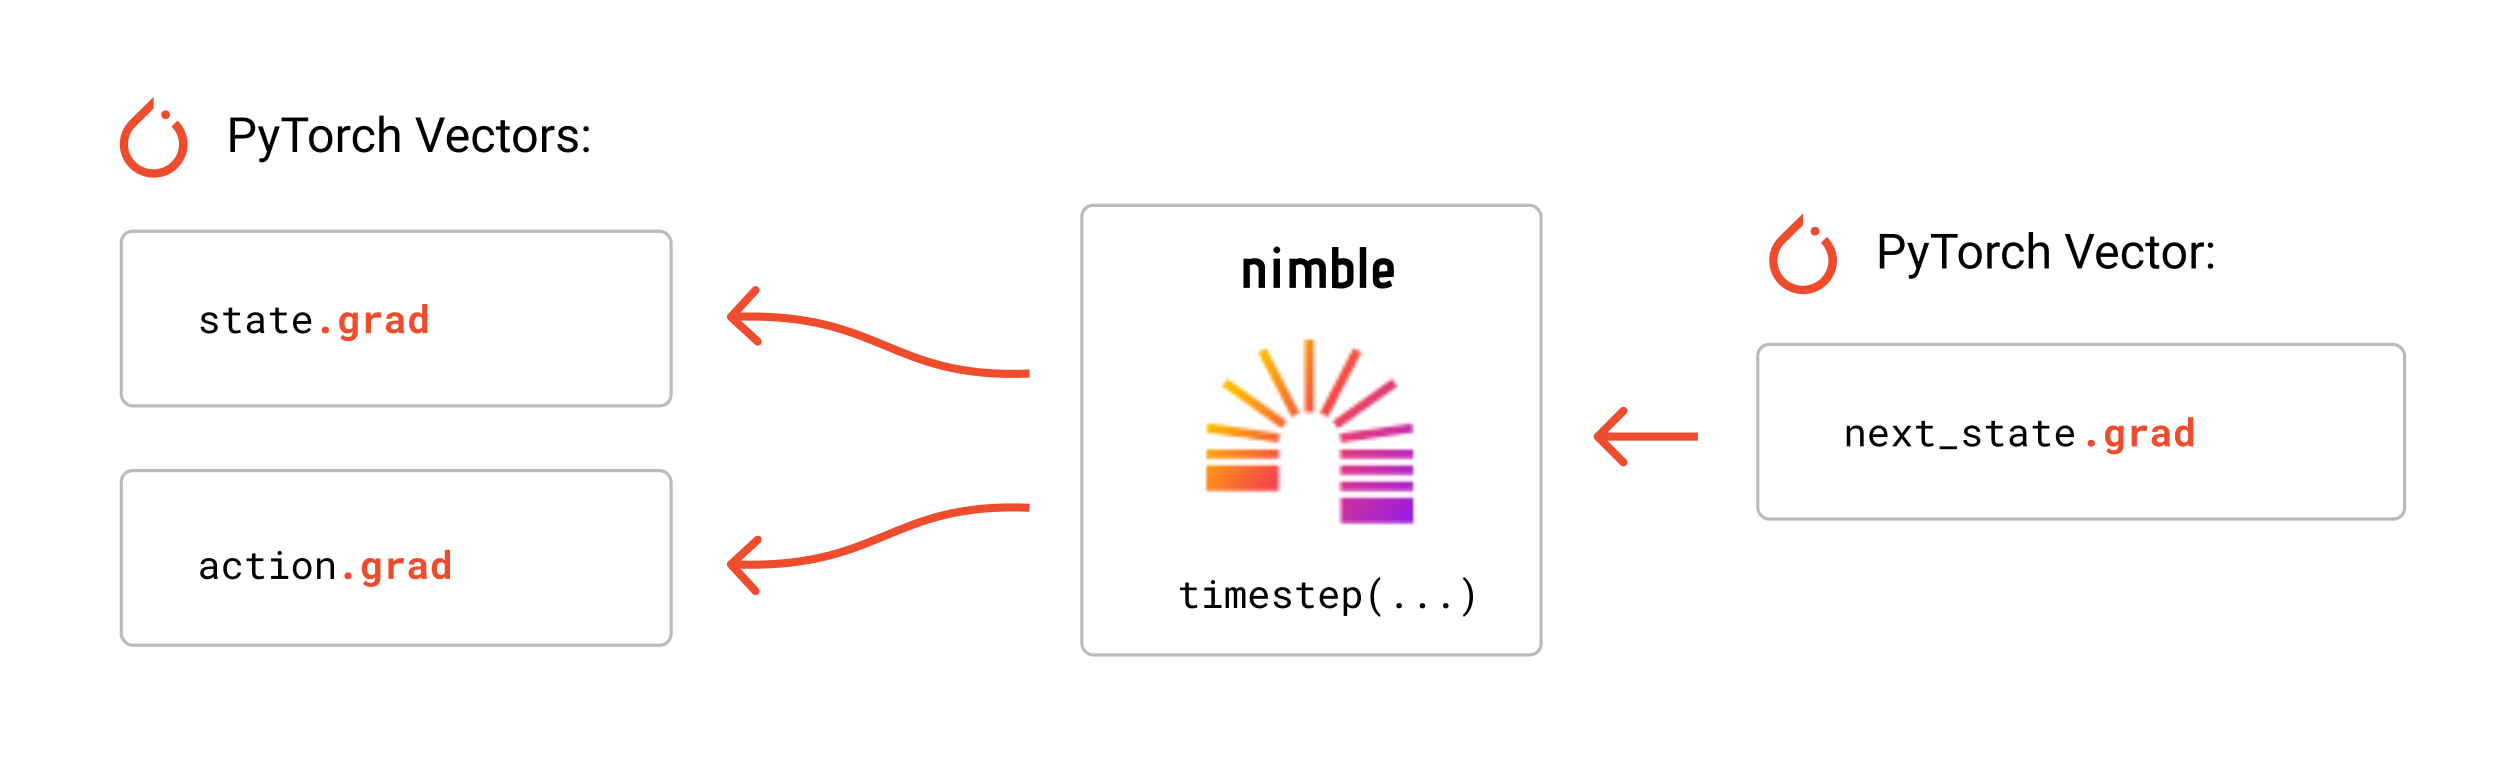 <svg width="773" height="234" viewBox="0 0 773 234" fill="none" xmlns="http://www.w3.org/2000/svg">
<rect width="773" height="234" rx="30" fill="white"/>
<g filter="url(#filter0_d)">
<rect x="334" y="63" width="143" height="140" rx="4" fill="white"/>
<rect x="334.5" y="63.5" width="142" height="139" rx="3.5" stroke="#BBBBBB"/>
</g>
<g filter="url(#filter1_d)">
<rect x="37" y="71" width="171" height="55" rx="4" fill="white"/>
<rect x="37.5" y="71.5" width="170" height="54" rx="3.5" stroke="#BBBBBB"/>
</g>
<path d="M66.232 101.318C66.232 101.42 66.213 101.516 66.174 101.605C66.135 101.695 66.078 101.777 66.004 101.852C65.883 101.973 65.715 102.068 65.5 102.139C65.285 102.205 65.033 102.238 64.744 102.238C64.561 102.238 64.375 102.219 64.188 102.18C64 102.141 63.83 102.074 63.678 101.98C63.522 101.887 63.391 101.764 63.285 101.611C63.184 101.459 63.125 101.271 63.109 101.049H62.025C62.025 101.318 62.086 101.578 62.207 101.828C62.332 102.078 62.512 102.297 62.746 102.484C62.977 102.676 63.26 102.83 63.596 102.947C63.932 103.061 64.314 103.117 64.744 103.117C65.119 103.117 65.465 103.072 65.781 102.982C66.098 102.893 66.369 102.766 66.596 102.602C66.822 102.438 66.998 102.24 67.123 102.01C67.252 101.779 67.316 101.523 67.316 101.242C67.316 100.98 67.26 100.75 67.147 100.551C67.037 100.352 66.877 100.176 66.666 100.023C66.455 99.875 66.195 99.748 65.887 99.643C65.578 99.533 65.228 99.438 64.838 99.356C64.541 99.297 64.295 99.236 64.1 99.174C63.908 99.111 63.756 99.041 63.643 98.963C63.525 98.885 63.443 98.797 63.397 98.699C63.35 98.602 63.326 98.49 63.326 98.365C63.326 98.244 63.355 98.127 63.414 98.014C63.473 97.9 63.56 97.801 63.678 97.715C63.791 97.629 63.934 97.561 64.106 97.51C64.281 97.459 64.484 97.434 64.715 97.434C64.938 97.434 65.137 97.465 65.312 97.527C65.492 97.59 65.644 97.672 65.769 97.773C65.894 97.875 65.992 97.992 66.062 98.125C66.133 98.254 66.168 98.387 66.168 98.523H67.252C67.252 98.246 67.191 97.988 67.07 97.75C66.953 97.508 66.785 97.297 66.566 97.117C66.348 96.938 66.082 96.797 65.769 96.695C65.457 96.594 65.106 96.543 64.715 96.543C64.352 96.543 64.018 96.592 63.713 96.689C63.412 96.787 63.152 96.92 62.934 97.088C62.715 97.256 62.545 97.453 62.424 97.68C62.303 97.902 62.242 98.143 62.242 98.4C62.242 98.662 62.301 98.893 62.418 99.092C62.535 99.287 62.701 99.457 62.916 99.602C63.127 99.75 63.381 99.877 63.678 99.982C63.978 100.088 64.311 100.178 64.674 100.252C64.971 100.311 65.219 100.377 65.418 100.451C65.617 100.521 65.777 100.6 65.898 100.686C66.019 100.771 66.106 100.867 66.156 100.973C66.207 101.074 66.232 101.189 66.232 101.318ZM71.793 95.125H70.703V96.66H69.039V97.498H70.703V100.943C70.703 101.334 70.754 101.668 70.856 101.945C70.961 102.219 71.103 102.441 71.283 102.613C71.463 102.789 71.674 102.918 71.916 103C72.162 103.078 72.426 103.117 72.707 103.117C72.875 103.117 73.043 103.109 73.211 103.094C73.383 103.078 73.545 103.055 73.697 103.023C73.85 102.996 73.99 102.963 74.119 102.924C74.248 102.881 74.357 102.832 74.447 102.777L74.295 102.01C74.228 102.025 74.143 102.045 74.037 102.068C73.936 102.088 73.826 102.107 73.709 102.127C73.588 102.146 73.465 102.164 73.34 102.18C73.215 102.191 73.094 102.197 72.977 102.197C72.816 102.197 72.664 102.178 72.519 102.139C72.379 102.1 72.254 102.031 72.144 101.934C72.035 101.84 71.949 101.713 71.887 101.553C71.824 101.393 71.793 101.189 71.793 100.943V97.498H74.207V96.66H71.793V95.125ZM80.6 103H81.731V102.906C81.66 102.73 81.606 102.525 81.566 102.291C81.527 102.053 81.508 101.828 81.508 101.617V98.67C81.508 98.314 81.443 98.004 81.314 97.738C81.186 97.473 81.01 97.25 80.787 97.07C80.561 96.894 80.293 96.764 79.984 96.678C79.676 96.588 79.342 96.543 78.982 96.543C78.588 96.543 78.234 96.598 77.922 96.707C77.613 96.816 77.352 96.959 77.137 97.135C76.918 97.314 76.75 97.516 76.633 97.738C76.519 97.961 76.461 98.188 76.457 98.418H77.547C77.547 98.285 77.578 98.158 77.641 98.037C77.707 97.912 77.799 97.805 77.916 97.715C78.033 97.625 78.176 97.553 78.344 97.498C78.516 97.443 78.709 97.416 78.924 97.416C79.154 97.416 79.361 97.445 79.545 97.504C79.732 97.562 79.891 97.644 80.019 97.75C80.148 97.859 80.248 97.99 80.318 98.143C80.389 98.295 80.424 98.467 80.424 98.658V99.156H79.24C78.799 99.156 78.398 99.199 78.039 99.285C77.684 99.371 77.379 99.5 77.125 99.672C76.871 99.848 76.674 100.066 76.533 100.328C76.397 100.59 76.328 100.895 76.328 101.242C76.328 101.508 76.379 101.756 76.481 101.986C76.586 102.213 76.734 102.408 76.926 102.572C77.113 102.74 77.342 102.873 77.611 102.971C77.885 103.068 78.189 103.117 78.525 103.117C78.732 103.117 78.928 103.096 79.111 103.053C79.295 103.01 79.469 102.951 79.633 102.877C79.793 102.803 79.939 102.717 80.072 102.619C80.209 102.521 80.332 102.418 80.441 102.309C80.453 102.441 80.471 102.57 80.494 102.695C80.522 102.816 80.557 102.918 80.6 103ZM78.684 102.174C78.473 102.174 78.287 102.146 78.127 102.092C77.967 102.037 77.834 101.961 77.728 101.863C77.623 101.77 77.543 101.656 77.488 101.523C77.438 101.391 77.412 101.246 77.412 101.09C77.412 100.926 77.441 100.779 77.5 100.65C77.562 100.521 77.652 100.41 77.769 100.316C77.934 100.184 78.154 100.086 78.432 100.023C78.713 99.957 79.041 99.924 79.416 99.924H80.424V101.207C80.361 101.332 80.275 101.453 80.166 101.57C80.057 101.684 79.928 101.785 79.779 101.875C79.627 101.965 79.459 102.037 79.275 102.092C79.092 102.146 78.894 102.174 78.684 102.174ZM86.207 95.125H85.117V96.66H83.453V97.498H85.117V100.943C85.117 101.334 85.168 101.668 85.269 101.945C85.375 102.219 85.518 102.441 85.697 102.613C85.877 102.789 86.088 102.918 86.33 103C86.576 103.078 86.84 103.117 87.121 103.117C87.289 103.117 87.457 103.109 87.625 103.094C87.797 103.078 87.959 103.055 88.111 103.023C88.264 102.996 88.404 102.963 88.533 102.924C88.662 102.881 88.772 102.832 88.861 102.777L88.709 102.01C88.643 102.025 88.557 102.045 88.451 102.068C88.35 102.088 88.24 102.107 88.123 102.127C88.002 102.146 87.879 102.164 87.754 102.18C87.629 102.191 87.508 102.197 87.391 102.197C87.231 102.197 87.078 102.178 86.934 102.139C86.793 102.1 86.668 102.031 86.559 101.934C86.449 101.84 86.363 101.713 86.301 101.553C86.238 101.393 86.207 101.189 86.207 100.943V97.498H88.621V96.66H86.207V95.125ZM93.648 103.117C94.266 103.117 94.783 102.994 95.201 102.748C95.623 102.498 95.939 102.213 96.15 101.893L95.488 101.377C95.289 101.635 95.039 101.842 94.738 101.998C94.438 102.154 94.094 102.232 93.707 102.232C93.414 102.232 93.147 102.178 92.904 102.068C92.662 101.959 92.455 101.809 92.283 101.617C92.115 101.438 91.982 101.23 91.885 100.996C91.791 100.762 91.731 100.49 91.703 100.182V100.141H96.232V99.654C96.232 99.213 96.176 98.803 96.062 98.424C95.953 98.045 95.785 97.715 95.559 97.434C95.332 97.156 95.047 96.939 94.703 96.783C94.363 96.623 93.965 96.543 93.508 96.543C93.144 96.543 92.789 96.617 92.441 96.766C92.098 96.914 91.791 97.127 91.522 97.404C91.248 97.686 91.029 98.029 90.865 98.436C90.701 98.838 90.619 99.295 90.619 99.807V100.053C90.619 100.494 90.693 100.902 90.842 101.277C90.99 101.652 91.197 101.977 91.463 102.25C91.728 102.523 92.047 102.736 92.418 102.889C92.793 103.041 93.203 103.117 93.648 103.117ZM93.508 97.434C93.785 97.434 94.023 97.484 94.223 97.586C94.426 97.688 94.594 97.82 94.727 97.984C94.859 98.148 94.963 98.344 95.037 98.57C95.111 98.793 95.148 99.002 95.148 99.197V99.25H91.738C91.781 98.957 91.856 98.699 91.961 98.477C92.07 98.25 92.203 98.059 92.359 97.902C92.516 97.75 92.691 97.635 92.887 97.557C93.082 97.475 93.289 97.434 93.508 97.434Z" fill="black"/>
<path d="M367.586 180.125H366.496V181.66H364.832V182.498H366.496V185.943C366.496 186.334 366.547 186.668 366.648 186.945C366.754 187.219 366.896 187.441 367.076 187.613C367.256 187.789 367.467 187.918 367.709 188C367.955 188.078 368.219 188.117 368.5 188.117C368.668 188.117 368.836 188.109 369.004 188.094C369.176 188.078 369.338 188.055 369.49 188.023C369.643 187.996 369.783 187.963 369.912 187.924C370.041 187.881 370.15 187.832 370.24 187.777L370.088 187.01C370.021 187.025 369.936 187.045 369.83 187.068C369.729 187.088 369.619 187.107 369.502 187.127C369.381 187.146 369.258 187.164 369.133 187.18C369.008 187.191 368.887 187.197 368.77 187.197C368.609 187.197 368.457 187.178 368.312 187.139C368.172 187.1 368.047 187.031 367.938 186.934C367.828 186.84 367.742 186.713 367.68 186.553C367.617 186.393 367.586 186.189 367.586 185.943V182.498H370V181.66H367.586V180.125ZM372.396 181.66V182.604H374.553V187.062H372.396V188H377.705V187.062H375.637V181.66H372.396ZM374.412 179.996C374.412 180.172 374.465 180.318 374.57 180.436C374.68 180.553 374.844 180.611 375.062 180.611C375.277 180.611 375.439 180.553 375.549 180.436C375.658 180.318 375.713 180.172 375.713 179.996C375.713 179.898 375.697 179.809 375.666 179.727C375.635 179.645 375.588 179.576 375.525 179.521C375.475 179.471 375.41 179.432 375.332 179.404C375.254 179.373 375.164 179.357 375.062 179.357C374.961 179.357 374.869 179.373 374.787 179.404C374.709 179.432 374.645 179.471 374.594 179.521C374.531 179.58 374.484 179.65 374.453 179.732C374.426 179.814 374.412 179.902 374.412 179.996ZM379.932 181.66H378.959V188H379.99V182.955C380.014 182.893 380.043 182.834 380.078 182.779C380.117 182.725 380.162 182.676 380.213 182.633C380.279 182.578 380.359 182.537 380.453 182.51C380.551 182.479 380.664 182.463 380.793 182.463C380.91 182.463 381.012 182.479 381.098 182.51C381.188 182.537 381.262 182.582 381.32 182.645C381.383 182.711 381.428 182.795 381.455 182.896C381.486 182.998 381.502 183.115 381.502 183.248V188H382.533V183.254C382.533 183.23 382.533 183.211 382.533 183.195C382.533 183.176 382.533 183.156 382.533 183.137C382.545 183.039 382.568 182.951 382.604 182.873C382.639 182.791 382.688 182.719 382.75 182.656C382.812 182.598 382.891 182.551 382.984 182.516C383.078 182.48 383.189 182.463 383.318 182.463C383.439 182.463 383.545 182.479 383.635 182.51C383.729 182.541 383.807 182.588 383.869 182.65C383.928 182.717 383.973 182.801 384.004 182.902C384.035 183.004 384.051 183.121 384.051 183.254V188H385.082V183.266C385.082 182.961 385.047 182.697 384.977 182.475C384.906 182.248 384.805 182.064 384.672 181.924C384.551 181.799 384.402 181.705 384.227 181.643C384.051 181.576 383.854 181.543 383.635 181.543C383.475 181.547 383.326 181.568 383.189 181.607C383.057 181.646 382.936 181.699 382.826 181.766C382.74 181.824 382.66 181.893 382.586 181.971C382.512 182.049 382.447 182.133 382.393 182.223C382.35 182.125 382.297 182.037 382.234 181.959C382.176 181.881 382.109 181.814 382.035 181.76C381.934 181.689 381.814 181.637 381.678 181.602C381.545 181.562 381.395 181.543 381.227 181.543C380.93 181.547 380.676 181.611 380.465 181.736C380.258 181.861 380.09 182.035 379.961 182.258L379.932 181.66ZM389.441 188.117C390.059 188.117 390.576 187.994 390.994 187.748C391.416 187.498 391.732 187.213 391.943 186.893L391.281 186.377C391.082 186.635 390.832 186.842 390.531 186.998C390.23 187.154 389.887 187.232 389.5 187.232C389.207 187.232 388.939 187.178 388.697 187.068C388.455 186.959 388.248 186.809 388.076 186.617C387.908 186.438 387.775 186.23 387.678 185.996C387.584 185.762 387.523 185.49 387.496 185.182V185.141H392.025V184.654C392.025 184.213 391.969 183.803 391.855 183.424C391.746 183.045 391.578 182.715 391.352 182.434C391.125 182.156 390.84 181.939 390.496 181.783C390.156 181.623 389.758 181.543 389.301 181.543C388.938 181.543 388.582 181.617 388.234 181.766C387.891 181.914 387.584 182.127 387.314 182.404C387.041 182.686 386.822 183.029 386.658 183.436C386.494 183.838 386.412 184.295 386.412 184.807V185.053C386.412 185.494 386.486 185.902 386.635 186.277C386.783 186.652 386.99 186.977 387.256 187.25C387.521 187.523 387.84 187.736 388.211 187.889C388.586 188.041 388.996 188.117 389.441 188.117ZM389.301 182.434C389.578 182.434 389.816 182.484 390.016 182.586C390.219 182.688 390.387 182.82 390.52 182.984C390.652 183.148 390.756 183.344 390.83 183.57C390.904 183.793 390.941 184.002 390.941 184.197V184.25H387.531C387.574 183.957 387.648 183.699 387.754 183.477C387.863 183.25 387.996 183.059 388.152 182.902C388.309 182.75 388.484 182.635 388.68 182.557C388.875 182.475 389.082 182.434 389.301 182.434ZM398.061 186.318C398.061 186.42 398.041 186.516 398.002 186.605C397.963 186.695 397.906 186.777 397.832 186.852C397.711 186.973 397.543 187.068 397.328 187.139C397.113 187.205 396.861 187.238 396.572 187.238C396.389 187.238 396.203 187.219 396.016 187.18C395.828 187.141 395.658 187.074 395.506 186.98C395.35 186.887 395.219 186.764 395.113 186.611C395.012 186.459 394.953 186.271 394.938 186.049H393.854C393.854 186.318 393.914 186.578 394.035 186.828C394.16 187.078 394.34 187.297 394.574 187.484C394.805 187.676 395.088 187.83 395.424 187.947C395.76 188.061 396.143 188.117 396.572 188.117C396.947 188.117 397.293 188.072 397.609 187.982C397.926 187.893 398.197 187.766 398.424 187.602C398.65 187.438 398.826 187.24 398.951 187.01C399.08 186.779 399.145 186.523 399.145 186.242C399.145 185.98 399.088 185.75 398.975 185.551C398.865 185.352 398.705 185.176 398.494 185.023C398.283 184.875 398.023 184.748 397.715 184.643C397.406 184.533 397.057 184.438 396.666 184.355C396.369 184.297 396.123 184.236 395.928 184.174C395.736 184.111 395.584 184.041 395.471 183.963C395.354 183.885 395.271 183.797 395.225 183.699C395.178 183.602 395.154 183.49 395.154 183.365C395.154 183.244 395.184 183.127 395.242 183.014C395.301 182.9 395.389 182.801 395.506 182.715C395.619 182.629 395.762 182.561 395.934 182.51C396.109 182.459 396.312 182.434 396.543 182.434C396.766 182.434 396.965 182.465 397.141 182.527C397.32 182.59 397.473 182.672 397.598 182.773C397.723 182.875 397.82 182.992 397.891 183.125C397.961 183.254 397.996 183.387 397.996 183.523H399.08C399.08 183.246 399.02 182.988 398.898 182.75C398.781 182.508 398.613 182.297 398.395 182.117C398.176 181.938 397.91 181.797 397.598 181.695C397.285 181.594 396.934 181.543 396.543 181.543C396.18 181.543 395.846 181.592 395.541 181.689C395.24 181.787 394.98 181.92 394.762 182.088C394.543 182.256 394.373 182.453 394.252 182.68C394.131 182.902 394.07 183.143 394.07 183.4C394.07 183.662 394.129 183.893 394.246 184.092C394.363 184.287 394.529 184.457 394.744 184.602C394.955 184.75 395.209 184.877 395.506 184.982C395.807 185.088 396.139 185.178 396.502 185.252C396.799 185.311 397.047 185.377 397.246 185.451C397.445 185.521 397.605 185.6 397.727 185.686C397.848 185.771 397.934 185.867 397.984 185.973C398.035 186.074 398.061 186.189 398.061 186.318ZM403.621 180.125H402.531V181.66H400.867V182.498H402.531V185.943C402.531 186.334 402.582 186.668 402.684 186.945C402.789 187.219 402.932 187.441 403.111 187.613C403.291 187.789 403.502 187.918 403.744 188C403.99 188.078 404.254 188.117 404.535 188.117C404.703 188.117 404.871 188.109 405.039 188.094C405.211 188.078 405.373 188.055 405.525 188.023C405.678 187.996 405.818 187.963 405.947 187.924C406.076 187.881 406.186 187.832 406.275 187.777L406.123 187.01C406.057 187.025 405.971 187.045 405.865 187.068C405.764 187.088 405.654 187.107 405.537 187.127C405.416 187.146 405.293 187.164 405.168 187.18C405.043 187.191 404.922 187.197 404.805 187.197C404.645 187.197 404.492 187.178 404.348 187.139C404.207 187.1 404.082 187.031 403.973 186.934C403.863 186.84 403.777 186.713 403.715 186.553C403.652 186.393 403.621 186.189 403.621 185.943V182.498H406.035V181.66H403.621V180.125ZM411.062 188.117C411.68 188.117 412.197 187.994 412.615 187.748C413.037 187.498 413.354 187.213 413.564 186.893L412.902 186.377C412.703 186.635 412.453 186.842 412.152 186.998C411.852 187.154 411.508 187.232 411.121 187.232C410.828 187.232 410.561 187.178 410.318 187.068C410.076 186.959 409.869 186.809 409.697 186.617C409.529 186.438 409.396 186.23 409.299 185.996C409.205 185.762 409.145 185.49 409.117 185.182V185.141H413.646V184.654C413.646 184.213 413.59 183.803 413.477 183.424C413.367 183.045 413.199 182.715 412.973 182.434C412.746 182.156 412.461 181.939 412.117 181.783C411.777 181.623 411.379 181.543 410.922 181.543C410.559 181.543 410.203 181.617 409.855 181.766C409.512 181.914 409.205 182.127 408.936 182.404C408.662 182.686 408.443 183.029 408.279 183.436C408.115 183.838 408.033 184.295 408.033 184.807V185.053C408.033 185.494 408.107 185.902 408.256 186.277C408.404 186.652 408.611 186.977 408.877 187.25C409.143 187.523 409.461 187.736 409.832 187.889C410.207 188.041 410.617 188.117 411.062 188.117ZM410.922 182.434C411.199 182.434 411.438 182.484 411.637 182.586C411.84 182.688 412.008 182.82 412.141 182.984C412.273 183.148 412.377 183.344 412.451 183.57C412.525 183.793 412.562 184.002 412.562 184.197V184.25H409.152C409.195 183.957 409.27 183.699 409.375 183.477C409.484 183.25 409.617 183.059 409.773 182.902C409.93 182.75 410.105 182.635 410.301 182.557C410.496 182.475 410.703 182.434 410.922 182.434ZM415.463 190.438H416.547V187.391C416.625 187.477 416.709 187.557 416.799 187.631C416.889 187.701 416.984 187.766 417.086 187.824C417.254 187.918 417.441 187.99 417.648 188.041C417.859 188.092 418.086 188.117 418.328 188.117C418.727 188.117 419.08 188.035 419.389 187.871C419.701 187.707 419.963 187.48 420.174 187.191C420.385 186.902 420.545 186.562 420.654 186.172C420.764 185.777 420.818 185.354 420.818 184.9V184.777C420.818 184.305 420.764 183.871 420.654 183.477C420.545 183.078 420.385 182.736 420.174 182.451C419.963 182.166 419.701 181.943 419.389 181.783C419.076 181.623 418.717 181.543 418.311 181.543C418.08 181.543 417.863 181.568 417.66 181.619C417.461 181.666 417.279 181.736 417.115 181.83C416.998 181.893 416.889 181.969 416.787 182.059C416.686 182.145 416.592 182.242 416.506 182.352L416.453 181.66H415.463V190.438ZM419.734 184.777V184.9C419.734 185.209 419.699 185.504 419.629 185.785C419.562 186.066 419.459 186.314 419.318 186.529C419.178 186.744 418.998 186.916 418.779 187.045C418.561 187.17 418.301 187.232 418 187.232C417.812 187.232 417.641 187.209 417.484 187.162C417.332 187.115 417.193 187.051 417.068 186.969C416.959 186.898 416.861 186.812 416.775 186.711C416.689 186.609 416.613 186.5 416.547 186.383V183.33C416.621 183.197 416.707 183.076 416.805 182.967C416.902 182.857 417.014 182.766 417.139 182.691C417.252 182.617 417.379 182.561 417.52 182.521C417.664 182.482 417.82 182.463 417.988 182.463C418.293 182.463 418.555 182.525 418.773 182.65C418.992 182.775 419.174 182.943 419.318 183.154C419.459 183.369 419.562 183.617 419.629 183.898C419.699 184.176 419.734 184.469 419.734 184.777ZM423.748 184.537V184.596C423.748 185.154 423.791 185.68 423.877 186.172C423.967 186.664 424.086 187.119 424.234 187.537C424.379 187.959 424.547 188.342 424.738 188.686C424.934 189.033 425.139 189.342 425.354 189.611C425.564 189.885 425.777 190.115 425.992 190.303C426.211 190.494 426.418 190.645 426.613 190.754L426.842 190.092C426.682 189.963 426.521 189.807 426.361 189.623C426.205 189.443 426.053 189.236 425.904 189.002C425.76 188.756 425.621 188.477 425.488 188.164C425.355 187.855 425.238 187.52 425.137 187.156C425.043 186.797 424.969 186.404 424.914 185.979C424.859 185.553 424.832 185.096 424.832 184.607V184.525C424.832 184.018 424.861 183.543 424.92 183.102C424.979 182.66 425.061 182.256 425.166 181.889C425.275 181.482 425.412 181.109 425.576 180.77C425.74 180.426 425.912 180.127 426.092 179.873C426.213 179.709 426.336 179.561 426.461 179.428C426.59 179.295 426.717 179.182 426.842 179.088L426.613 178.373C426.418 178.482 426.213 178.633 425.998 178.824C425.783 179.016 425.57 179.246 425.359 179.516C425.145 179.785 424.939 180.094 424.744 180.441C424.553 180.789 424.383 181.172 424.234 181.59C424.086 182.012 423.967 182.469 423.877 182.961C423.791 183.453 423.748 183.979 423.748 184.537ZM431.77 187.297C431.77 187.523 431.84 187.717 431.98 187.877C432.125 188.033 432.338 188.111 432.619 188.111C432.896 188.111 433.109 188.033 433.258 187.877C433.406 187.721 433.48 187.527 433.48 187.297C433.48 187.062 433.406 186.865 433.258 186.705C433.113 186.541 432.9 186.459 432.619 186.459C432.334 186.459 432.121 186.541 431.98 186.705C431.84 186.869 431.77 187.066 431.77 187.297ZM438.977 187.297C438.977 187.523 439.047 187.717 439.188 187.877C439.332 188.033 439.545 188.111 439.826 188.111C440.104 188.111 440.316 188.033 440.465 187.877C440.613 187.721 440.688 187.527 440.688 187.297C440.688 187.062 440.613 186.865 440.465 186.705C440.32 186.541 440.107 186.459 439.826 186.459C439.541 186.459 439.328 186.541 439.188 186.705C439.047 186.869 438.977 187.066 438.977 187.297ZM446.184 187.297C446.184 187.523 446.254 187.717 446.395 187.877C446.539 188.033 446.752 188.111 447.033 188.111C447.311 188.111 447.523 188.033 447.672 187.877C447.82 187.721 447.895 187.527 447.895 187.297C447.895 187.062 447.82 186.865 447.672 186.705C447.527 186.541 447.314 186.459 447.033 186.459C446.748 186.459 446.535 186.541 446.395 186.705C446.254 186.869 446.184 187.066 446.184 187.297ZM455.459 184.596V184.537C455.459 183.939 455.412 183.402 455.318 182.926C455.229 182.445 455.113 182 454.973 181.59C454.828 181.164 454.66 180.781 454.469 180.441C454.277 180.102 454.072 179.793 453.854 179.516C453.643 179.246 453.428 179.016 453.209 178.824C452.99 178.633 452.783 178.482 452.588 178.373L452.359 179.035C452.488 179.141 452.621 179.27 452.758 179.422C452.895 179.57 453.027 179.744 453.156 179.943C453.324 180.197 453.488 180.496 453.648 180.84C453.809 181.18 453.945 181.564 454.059 181.994C454.137 182.295 454.207 182.66 454.27 183.09C454.336 183.52 454.369 183.998 454.369 184.525V184.607C454.369 185.072 454.344 185.51 454.293 185.92C454.246 186.326 454.178 186.705 454.088 187.057C454.002 187.436 453.891 187.783 453.754 188.1C453.621 188.42 453.482 188.707 453.338 188.961C453.186 189.211 453.025 189.432 452.857 189.623C452.689 189.814 452.523 189.971 452.359 190.092L452.588 190.754C452.783 190.645 452.988 190.494 453.203 190.303C453.422 190.115 453.639 189.885 453.854 189.611C454.064 189.342 454.266 189.033 454.457 188.686C454.652 188.342 454.824 187.959 454.973 187.537C455.121 187.119 455.238 186.664 455.324 186.172C455.414 185.68 455.459 185.154 455.459 184.596Z" fill="black"/>
<g filter="url(#filter2_d)">
<rect x="543" y="106" width="201" height="55" rx="4" fill="white"/>
<rect x="543.5" y="106.5" width="200" height="54" rx="3.5" stroke="#BBBBBB"/>
</g>
<path d="M571.02 138H572.104V133.453C572.178 133.316 572.264 133.191 572.361 133.078C572.463 132.965 572.572 132.865 572.689 132.779C572.834 132.682 572.992 132.605 573.164 132.551C573.336 132.492 573.521 132.463 573.721 132.463C573.951 132.463 574.154 132.49 574.33 132.545C574.51 132.6 574.662 132.688 574.787 132.809C574.908 132.93 575 133.088 575.062 133.283C575.125 133.479 575.156 133.717 575.156 133.998V138H576.24V133.975C576.24 133.553 576.188 133.189 576.082 132.885C575.98 132.576 575.834 132.322 575.643 132.123C575.451 131.924 575.219 131.777 574.945 131.684C574.676 131.59 574.375 131.543 574.043 131.543C573.797 131.547 573.562 131.584 573.34 131.654C573.121 131.721 572.918 131.816 572.73 131.941C572.605 132.023 572.486 132.121 572.373 132.234C572.264 132.344 572.162 132.465 572.068 132.598L571.992 131.66H571.02V138ZM581.027 138.117C581.645 138.117 582.162 137.994 582.58 137.748C583.002 137.498 583.318 137.213 583.529 136.893L582.867 136.377C582.668 136.635 582.418 136.842 582.117 136.998C581.816 137.154 581.473 137.232 581.086 137.232C580.793 137.232 580.525 137.178 580.283 137.068C580.041 136.959 579.834 136.809 579.662 136.617C579.494 136.438 579.361 136.23 579.264 135.996C579.17 135.762 579.109 135.49 579.082 135.182V135.141H583.611V134.654C583.611 134.213 583.555 133.803 583.441 133.424C583.332 133.045 583.164 132.715 582.938 132.434C582.711 132.156 582.426 131.939 582.082 131.783C581.742 131.623 581.344 131.543 580.887 131.543C580.523 131.543 580.168 131.617 579.82 131.766C579.477 131.914 579.17 132.127 578.9 132.404C578.627 132.686 578.408 133.029 578.244 133.436C578.08 133.838 577.998 134.295 577.998 134.807V135.053C577.998 135.494 578.072 135.902 578.221 136.277C578.369 136.652 578.576 136.977 578.842 137.25C579.107 137.523 579.426 137.736 579.797 137.889C580.172 138.041 580.582 138.117 581.027 138.117ZM580.887 132.434C581.164 132.434 581.402 132.484 581.602 132.586C581.805 132.688 581.973 132.82 582.105 132.984C582.238 133.148 582.342 133.344 582.416 133.57C582.49 133.793 582.527 134.002 582.527 134.197V134.25H579.117C579.16 133.957 579.234 133.699 579.34 133.477C579.449 133.25 579.582 133.059 579.738 132.902C579.895 132.75 580.07 132.635 580.266 132.557C580.461 132.475 580.668 132.434 580.887 132.434ZM588.053 134.01L586.377 131.66H585.123L587.484 134.795L585.059 138H586.324L588.076 135.586L589.828 138H591.082L588.656 134.795L591.018 131.66H589.746L588.053 134.01ZM595.207 130.125H594.117V131.66H592.453V132.498H594.117V135.943C594.117 136.334 594.168 136.668 594.27 136.945C594.375 137.219 594.518 137.441 594.697 137.613C594.877 137.789 595.088 137.918 595.33 138C595.576 138.078 595.84 138.117 596.121 138.117C596.289 138.117 596.457 138.109 596.625 138.094C596.797 138.078 596.959 138.055 597.111 138.023C597.264 137.996 597.404 137.963 597.533 137.924C597.662 137.881 597.771 137.832 597.861 137.777L597.709 137.01C597.643 137.025 597.557 137.045 597.451 137.068C597.35 137.088 597.24 137.107 597.123 137.127C597.002 137.146 596.879 137.164 596.754 137.18C596.629 137.191 596.508 137.197 596.391 137.197C596.23 137.197 596.078 137.178 595.934 137.139C595.793 137.1 595.668 137.031 595.559 136.934C595.449 136.84 595.363 136.713 595.301 136.553C595.238 136.393 595.207 136.189 595.207 135.943V132.498H597.621V131.66H595.207V130.125ZM605.109 138.885V138H599.736V138.885H605.109ZM611.268 136.318C611.268 136.42 611.248 136.516 611.209 136.605C611.17 136.695 611.113 136.777 611.039 136.852C610.918 136.973 610.75 137.068 610.535 137.139C610.32 137.205 610.068 137.238 609.779 137.238C609.596 137.238 609.41 137.219 609.223 137.18C609.035 137.141 608.865 137.074 608.713 136.98C608.557 136.887 608.426 136.764 608.32 136.611C608.219 136.459 608.16 136.271 608.145 136.049H607.061C607.061 136.318 607.121 136.578 607.242 136.828C607.367 137.078 607.547 137.297 607.781 137.484C608.012 137.676 608.295 137.83 608.631 137.947C608.967 138.061 609.35 138.117 609.779 138.117C610.154 138.117 610.5 138.072 610.816 137.982C611.133 137.893 611.404 137.766 611.631 137.602C611.857 137.438 612.033 137.24 612.158 137.01C612.287 136.779 612.352 136.523 612.352 136.242C612.352 135.98 612.295 135.75 612.182 135.551C612.072 135.352 611.912 135.176 611.701 135.023C611.49 134.875 611.23 134.748 610.922 134.643C610.613 134.533 610.264 134.438 609.873 134.355C609.576 134.297 609.33 134.236 609.135 134.174C608.943 134.111 608.791 134.041 608.678 133.963C608.561 133.885 608.479 133.797 608.432 133.699C608.385 133.602 608.361 133.49 608.361 133.365C608.361 133.244 608.391 133.127 608.449 133.014C608.508 132.9 608.596 132.801 608.713 132.715C608.826 132.629 608.969 132.561 609.141 132.51C609.316 132.459 609.52 132.434 609.75 132.434C609.973 132.434 610.172 132.465 610.348 132.527C610.527 132.59 610.68 132.672 610.805 132.773C610.93 132.875 611.027 132.992 611.098 133.125C611.168 133.254 611.203 133.387 611.203 133.523H612.287C612.287 133.246 612.227 132.988 612.105 132.75C611.988 132.508 611.82 132.297 611.602 132.117C611.383 131.938 611.117 131.797 610.805 131.695C610.492 131.594 610.141 131.543 609.75 131.543C609.387 131.543 609.053 131.592 608.748 131.689C608.447 131.787 608.188 131.92 607.969 132.088C607.75 132.256 607.58 132.453 607.459 132.68C607.338 132.902 607.277 133.143 607.277 133.4C607.277 133.662 607.336 133.893 607.453 134.092C607.57 134.287 607.736 134.457 607.951 134.602C608.162 134.75 608.416 134.877 608.713 134.982C609.014 135.088 609.346 135.178 609.709 135.252C610.006 135.311 610.254 135.377 610.453 135.451C610.652 135.521 610.812 135.6 610.934 135.686C611.055 135.771 611.141 135.867 611.191 135.973C611.242 136.074 611.268 136.189 611.268 136.318ZM616.828 130.125H615.738V131.66H614.074V132.498H615.738V135.943C615.738 136.334 615.789 136.668 615.891 136.945C615.996 137.219 616.139 137.441 616.318 137.613C616.498 137.789 616.709 137.918 616.951 138C617.197 138.078 617.461 138.117 617.742 138.117C617.91 138.117 618.078 138.109 618.246 138.094C618.418 138.078 618.58 138.055 618.732 138.023C618.885 137.996 619.025 137.963 619.154 137.924C619.283 137.881 619.393 137.832 619.482 137.777L619.33 137.01C619.264 137.025 619.178 137.045 619.072 137.068C618.971 137.088 618.861 137.107 618.744 137.127C618.623 137.146 618.5 137.164 618.375 137.18C618.25 137.191 618.129 137.197 618.012 137.197C617.852 137.197 617.699 137.178 617.555 137.139C617.414 137.1 617.289 137.031 617.18 136.934C617.07 136.84 616.984 136.713 616.922 136.553C616.859 136.393 616.828 136.189 616.828 135.943V132.498H619.242V131.66H616.828V130.125ZM625.635 138H626.766V137.906C626.695 137.73 626.641 137.525 626.602 137.291C626.562 137.053 626.543 136.828 626.543 136.617V133.67C626.543 133.314 626.479 133.004 626.35 132.738C626.221 132.473 626.045 132.25 625.822 132.07C625.596 131.895 625.328 131.764 625.02 131.678C624.711 131.588 624.377 131.543 624.018 131.543C623.623 131.543 623.27 131.598 622.957 131.707C622.648 131.816 622.387 131.959 622.172 132.135C621.953 132.314 621.785 132.516 621.668 132.738C621.555 132.961 621.496 133.188 621.492 133.418H622.582C622.582 133.285 622.613 133.158 622.676 133.037C622.742 132.912 622.834 132.805 622.951 132.715C623.068 132.625 623.211 132.553 623.379 132.498C623.551 132.443 623.744 132.416 623.959 132.416C624.189 132.416 624.396 132.445 624.58 132.504C624.768 132.562 624.926 132.645 625.055 132.75C625.184 132.859 625.283 132.99 625.354 133.143C625.424 133.295 625.459 133.467 625.459 133.658V134.156H624.275C623.834 134.156 623.434 134.199 623.074 134.285C622.719 134.371 622.414 134.5 622.16 134.672C621.906 134.848 621.709 135.066 621.568 135.328C621.432 135.59 621.363 135.895 621.363 136.242C621.363 136.508 621.414 136.756 621.516 136.986C621.621 137.213 621.77 137.408 621.961 137.572C622.148 137.74 622.377 137.873 622.646 137.971C622.92 138.068 623.225 138.117 623.561 138.117C623.768 138.117 623.963 138.096 624.146 138.053C624.33 138.01 624.504 137.951 624.668 137.877C624.828 137.803 624.975 137.717 625.107 137.619C625.244 137.521 625.367 137.418 625.477 137.309C625.488 137.441 625.506 137.57 625.529 137.695C625.557 137.816 625.592 137.918 625.635 138ZM623.719 137.174C623.508 137.174 623.322 137.146 623.162 137.092C623.002 137.037 622.869 136.961 622.764 136.863C622.658 136.77 622.578 136.656 622.523 136.523C622.473 136.391 622.447 136.246 622.447 136.09C622.447 135.926 622.477 135.779 622.535 135.65C622.598 135.521 622.688 135.41 622.805 135.316C622.969 135.184 623.189 135.086 623.467 135.023C623.748 134.957 624.076 134.924 624.451 134.924H625.459V136.207C625.396 136.332 625.311 136.453 625.201 136.57C625.092 136.684 624.963 136.785 624.814 136.875C624.662 136.965 624.494 137.037 624.311 137.092C624.127 137.146 623.93 137.174 623.719 137.174ZM631.242 130.125H630.152V131.66H628.488V132.498H630.152V135.943C630.152 136.334 630.203 136.668 630.305 136.945C630.41 137.219 630.553 137.441 630.732 137.613C630.912 137.789 631.123 137.918 631.365 138C631.611 138.078 631.875 138.117 632.156 138.117C632.324 138.117 632.492 138.109 632.66 138.094C632.832 138.078 632.994 138.055 633.146 138.023C633.299 137.996 633.439 137.963 633.568 137.924C633.697 137.881 633.807 137.832 633.896 137.777L633.744 137.01C633.678 137.025 633.592 137.045 633.486 137.068C633.385 137.088 633.275 137.107 633.158 137.127C633.037 137.146 632.914 137.164 632.789 137.18C632.664 137.191 632.543 137.197 632.426 137.197C632.266 137.197 632.113 137.178 631.969 137.139C631.828 137.1 631.703 137.031 631.594 136.934C631.484 136.84 631.398 136.713 631.336 136.553C631.273 136.393 631.242 136.189 631.242 135.943V132.498H633.656V131.66H631.242V130.125ZM638.684 138.117C639.301 138.117 639.818 137.994 640.236 137.748C640.658 137.498 640.975 137.213 641.186 136.893L640.523 136.377C640.324 136.635 640.074 136.842 639.773 136.998C639.473 137.154 639.129 137.232 638.742 137.232C638.449 137.232 638.182 137.178 637.939 137.068C637.697 136.959 637.49 136.809 637.318 136.617C637.15 136.438 637.018 136.23 636.92 135.996C636.826 135.762 636.766 135.49 636.738 135.182V135.141H641.268V134.654C641.268 134.213 641.211 133.803 641.098 133.424C640.988 133.045 640.82 132.715 640.594 132.434C640.367 132.156 640.082 131.939 639.738 131.783C639.398 131.623 639 131.543 638.543 131.543C638.18 131.543 637.824 131.617 637.477 131.766C637.133 131.914 636.826 132.127 636.557 132.404C636.283 132.686 636.064 133.029 635.9 133.436C635.736 133.838 635.654 134.295 635.654 134.807V135.053C635.654 135.494 635.729 135.902 635.877 136.277C636.025 136.652 636.232 136.977 636.498 137.25C636.764 137.523 637.082 137.736 637.453 137.889C637.828 138.041 638.238 138.117 638.684 138.117ZM638.543 132.434C638.82 132.434 639.059 132.484 639.258 132.586C639.461 132.688 639.629 132.82 639.762 132.984C639.895 133.148 639.998 133.344 640.072 133.57C640.146 133.793 640.184 134.002 640.184 134.197V134.25H636.773C636.816 133.957 636.891 133.699 636.996 133.477C637.105 133.25 637.238 133.059 637.395 132.902C637.551 132.75 637.727 132.635 637.922 132.557C638.117 132.475 638.324 132.434 638.543 132.434Z" fill="black"/>
<g filter="url(#filter3_d)">
<rect x="37" y="145" width="171" height="55" rx="4" fill="white"/>
<rect x="37.5" y="145.5" width="170" height="54" rx="3.5" stroke="#BBBBBB"/>
</g>
<path d="M66.186 179H67.316V178.906C67.246 178.73 67.191 178.525 67.152 178.291C67.113 178.053 67.094 177.828 67.094 177.617V174.67C67.094 174.314 67.029 174.004 66.9 173.738C66.772 173.473 66.596 173.25 66.373 173.07C66.147 172.895 65.879 172.764 65.57 172.678C65.262 172.588 64.928 172.543 64.568 172.543C64.174 172.543 63.82 172.598 63.508 172.707C63.199 172.816 62.938 172.959 62.723 173.135C62.504 173.314 62.336 173.516 62.219 173.738C62.105 173.961 62.047 174.188 62.043 174.418H63.133C63.133 174.285 63.164 174.158 63.227 174.037C63.293 173.912 63.385 173.805 63.502 173.715C63.619 173.625 63.762 173.553 63.93 173.498C64.102 173.443 64.295 173.416 64.51 173.416C64.74 173.416 64.947 173.445 65.131 173.504C65.318 173.562 65.477 173.645 65.606 173.75C65.734 173.859 65.834 173.99 65.904 174.143C65.975 174.295 66.01 174.467 66.01 174.658V175.156H64.826C64.385 175.156 63.984 175.199 63.625 175.285C63.27 175.371 62.965 175.5 62.711 175.672C62.457 175.848 62.26 176.066 62.119 176.328C61.982 176.59 61.914 176.895 61.914 177.242C61.914 177.508 61.965 177.756 62.066 177.986C62.172 178.213 62.32 178.408 62.512 178.572C62.699 178.74 62.928 178.873 63.197 178.971C63.471 179.068 63.775 179.117 64.111 179.117C64.318 179.117 64.514 179.096 64.697 179.053C64.881 179.01 65.055 178.951 65.219 178.877C65.379 178.803 65.525 178.717 65.658 178.619C65.795 178.521 65.918 178.418 66.027 178.309C66.039 178.441 66.057 178.57 66.08 178.695C66.107 178.816 66.143 178.918 66.186 179ZM64.269 178.174C64.059 178.174 63.873 178.146 63.713 178.092C63.553 178.037 63.42 177.961 63.315 177.863C63.209 177.77 63.129 177.656 63.074 177.523C63.023 177.391 62.998 177.246 62.998 177.09C62.998 176.926 63.027 176.779 63.086 176.65C63.148 176.521 63.238 176.41 63.355 176.316C63.52 176.184 63.74 176.086 64.018 176.023C64.299 175.957 64.627 175.924 65.002 175.924H66.01V177.207C65.947 177.332 65.861 177.453 65.752 177.57C65.643 177.684 65.514 177.785 65.365 177.875C65.213 177.965 65.045 178.037 64.861 178.092C64.678 178.146 64.481 178.174 64.269 178.174ZM71.928 178.238C71.588 178.238 71.303 178.172 71.072 178.039C70.846 177.902 70.664 177.725 70.527 177.506C70.387 177.291 70.285 177.049 70.223 176.779C70.164 176.506 70.135 176.23 70.135 175.953V175.707C70.135 175.434 70.164 175.162 70.223 174.893C70.285 174.623 70.387 174.379 70.527 174.16C70.668 173.945 70.852 173.771 71.078 173.639C71.309 173.502 71.592 173.434 71.928 173.434C72.147 173.434 72.35 173.471 72.537 173.545C72.728 173.619 72.893 173.721 73.029 173.85C73.166 173.979 73.273 174.129 73.352 174.301C73.434 174.469 73.477 174.648 73.481 174.84H74.506C74.506 174.52 74.441 174.219 74.312 173.938C74.184 173.656 74.006 173.412 73.779 173.205C73.549 173.002 73.275 172.842 72.959 172.725C72.647 172.604 72.303 172.543 71.928 172.543C71.447 172.543 71.027 172.629 70.668 172.801C70.309 172.973 70.01 173.203 69.772 173.492C69.529 173.785 69.348 174.123 69.227 174.506C69.106 174.889 69.045 175.289 69.045 175.707V175.953C69.045 176.375 69.106 176.777 69.227 177.16C69.348 177.539 69.529 177.873 69.772 178.162C70.01 178.455 70.309 178.688 70.668 178.859C71.027 179.031 71.447 179.117 71.928 179.117C72.264 179.117 72.586 179.061 72.894 178.947C73.203 178.83 73.477 178.674 73.715 178.479C73.953 178.287 74.143 178.064 74.283 177.811C74.428 177.553 74.502 177.283 74.506 177.002H73.481C73.477 177.178 73.43 177.342 73.34 177.494C73.254 177.643 73.139 177.771 72.994 177.881C72.85 177.994 72.684 178.082 72.496 178.145C72.312 178.207 72.123 178.238 71.928 178.238ZM79 171.125H77.91V172.66H76.246V173.498H77.91V176.943C77.91 177.334 77.961 177.668 78.062 177.945C78.168 178.219 78.311 178.441 78.49 178.613C78.67 178.789 78.881 178.918 79.123 179C79.369 179.078 79.633 179.117 79.914 179.117C80.082 179.117 80.25 179.109 80.418 179.094C80.59 179.078 80.752 179.055 80.904 179.023C81.057 178.996 81.197 178.963 81.326 178.924C81.455 178.881 81.564 178.832 81.654 178.777L81.502 178.01C81.436 178.025 81.35 178.045 81.244 178.068C81.143 178.088 81.033 178.107 80.916 178.127C80.795 178.146 80.672 178.164 80.547 178.18C80.422 178.191 80.301 178.197 80.184 178.197C80.023 178.197 79.871 178.178 79.727 178.139C79.586 178.1 79.461 178.031 79.352 177.934C79.242 177.84 79.156 177.713 79.094 177.553C79.031 177.393 79 177.189 79 176.943V173.498H81.414V172.66H79V171.125ZM83.811 172.66V173.604H85.967V178.062H83.811V179H89.119V178.062H87.051V172.66H83.811ZM85.826 170.996C85.826 171.172 85.879 171.318 85.984 171.436C86.094 171.553 86.258 171.611 86.477 171.611C86.691 171.611 86.853 171.553 86.963 171.436C87.072 171.318 87.127 171.172 87.127 170.996C87.127 170.898 87.111 170.809 87.08 170.727C87.049 170.645 87.002 170.576 86.939 170.521C86.889 170.471 86.824 170.432 86.746 170.404C86.668 170.373 86.578 170.357 86.477 170.357C86.375 170.357 86.283 170.373 86.201 170.404C86.123 170.432 86.059 170.471 86.008 170.521C85.945 170.58 85.898 170.65 85.867 170.732C85.84 170.814 85.826 170.902 85.826 170.996ZM90.543 175.771V175.9C90.543 176.357 90.609 176.781 90.742 177.172C90.875 177.562 91.066 177.902 91.316 178.191C91.562 178.48 91.863 178.707 92.219 178.871C92.578 179.035 92.982 179.117 93.432 179.117C93.877 179.117 94.277 179.035 94.633 178.871C94.988 178.707 95.291 178.48 95.541 178.191C95.787 177.902 95.977 177.562 96.109 177.172C96.242 176.781 96.309 176.357 96.309 175.9V175.771C96.309 175.314 96.242 174.891 96.109 174.5C95.977 174.105 95.787 173.764 95.541 173.475C95.291 173.186 94.986 172.959 94.627 172.795C94.272 172.627 93.869 172.543 93.42 172.543C92.975 172.543 92.574 172.627 92.219 172.795C91.863 172.959 91.562 173.186 91.316 173.475C91.066 173.764 90.875 174.105 90.742 174.5C90.609 174.891 90.543 175.314 90.543 175.771ZM91.627 175.9V175.771C91.627 175.463 91.664 175.168 91.738 174.887C91.812 174.602 91.926 174.352 92.078 174.137C92.227 173.922 92.412 173.752 92.635 173.627C92.857 173.498 93.119 173.434 93.42 173.434C93.721 173.434 93.982 173.498 94.205 173.627C94.432 173.752 94.621 173.922 94.773 174.137C94.922 174.352 95.033 174.602 95.107 174.887C95.186 175.168 95.225 175.463 95.225 175.771V175.9C95.225 176.213 95.188 176.512 95.113 176.797C95.039 177.078 94.928 177.326 94.779 177.541C94.627 177.756 94.438 177.926 94.211 178.051C93.988 178.176 93.728 178.238 93.432 178.238C93.131 178.238 92.867 178.176 92.641 178.051C92.414 177.926 92.227 177.756 92.078 177.541C91.926 177.326 91.812 177.078 91.738 176.797C91.664 176.512 91.627 176.213 91.627 175.9ZM98.055 179H99.139V174.453C99.213 174.316 99.299 174.191 99.397 174.078C99.498 173.965 99.607 173.865 99.725 173.779C99.869 173.682 100.027 173.605 100.199 173.551C100.371 173.492 100.557 173.463 100.756 173.463C100.986 173.463 101.189 173.49 101.365 173.545C101.545 173.6 101.697 173.688 101.822 173.809C101.943 173.93 102.035 174.088 102.098 174.283C102.16 174.479 102.191 174.717 102.191 174.998V179H103.275V174.975C103.275 174.553 103.223 174.189 103.117 173.885C103.016 173.576 102.869 173.322 102.678 173.123C102.486 172.924 102.254 172.777 101.98 172.684C101.711 172.59 101.41 172.543 101.078 172.543C100.832 172.547 100.598 172.584 100.375 172.654C100.156 172.721 99.953 172.816 99.766 172.941C99.641 173.023 99.522 173.121 99.408 173.234C99.299 173.344 99.197 173.465 99.103 173.598L99.027 172.66H98.055V179Z" fill="black"/>
<path d="M645.473 137.057C645.473 137.357 645.574 137.609 645.777 137.812C645.98 138.016 646.256 138.117 646.604 138.117C646.947 138.117 647.221 138.018 647.424 137.818C647.631 137.615 647.734 137.361 647.734 137.057C647.734 136.752 647.633 136.496 647.43 136.289C647.23 136.082 646.955 135.979 646.604 135.979C646.248 135.979 645.971 136.084 645.771 136.295C645.572 136.502 645.473 136.756 645.473 137.057ZM650.869 134.783V134.906C650.869 135.367 650.928 135.795 651.045 136.189C651.166 136.58 651.338 136.918 651.561 137.203C651.783 137.488 652.051 137.713 652.363 137.877C652.68 138.037 653.035 138.117 653.43 138.117C653.629 138.117 653.814 138.096 653.986 138.053C654.162 138.01 654.322 137.949 654.467 137.871C654.564 137.816 654.656 137.754 654.742 137.684C654.828 137.613 654.91 137.535 654.988 137.449V137.812C654.988 138.027 654.957 138.221 654.895 138.393C654.836 138.564 654.75 138.709 654.637 138.826C654.512 138.955 654.355 139.053 654.168 139.119C653.984 139.186 653.773 139.219 653.535 139.219C653.387 139.219 653.242 139.203 653.102 139.172C652.965 139.145 652.832 139.102 652.703 139.043C652.57 138.984 652.443 138.908 652.322 138.814C652.201 138.725 652.088 138.619 651.982 138.498L651.25 139.488C651.387 139.664 651.551 139.814 651.742 139.939C651.934 140.068 652.137 140.174 652.352 140.256C652.566 140.338 652.783 140.398 653.002 140.438C653.221 140.477 653.426 140.496 653.617 140.496C654.062 140.496 654.469 140.436 654.836 140.314C655.207 140.197 655.525 140.023 655.791 139.793C656.053 139.562 656.256 139.279 656.4 138.943C656.549 138.607 656.623 138.225 656.623 137.795V131.66H655.141L655.076 132.264C654.998 132.166 654.912 132.078 654.818 132C654.725 131.918 654.623 131.848 654.514 131.789C654.369 131.707 654.207 131.646 654.027 131.607C653.852 131.564 653.656 131.543 653.441 131.543C653.043 131.543 652.686 131.621 652.369 131.777C652.053 131.934 651.783 132.154 651.561 132.439C651.338 132.725 651.166 133.066 651.045 133.465C650.928 133.863 650.869 134.303 650.869 134.783ZM652.504 134.906V134.783C652.504 134.518 652.531 134.27 652.586 134.039C652.641 133.805 652.725 133.6 652.838 133.424C652.947 133.252 653.086 133.117 653.254 133.02C653.422 132.918 653.621 132.867 653.852 132.867C653.977 132.867 654.092 132.879 654.197 132.902C654.307 132.926 654.406 132.959 654.496 133.002C654.602 133.053 654.695 133.119 654.777 133.201C654.859 133.283 654.93 133.379 654.988 133.488V136.172C654.934 136.27 654.869 136.357 654.795 136.436C654.721 136.514 654.635 136.58 654.537 136.635C654.443 136.686 654.338 136.725 654.221 136.752C654.107 136.779 653.98 136.793 653.84 136.793C653.609 136.793 653.41 136.744 653.242 136.646C653.074 136.549 652.936 136.414 652.826 136.242C652.717 136.074 652.635 135.877 652.58 135.65C652.529 135.42 652.504 135.172 652.504 134.906ZM662.793 131.543C662.367 131.543 661.975 131.646 661.615 131.854C661.256 132.057 660.947 132.338 660.689 132.697L660.678 132.557L660.613 131.66H659.096V138H660.725V134.191C660.799 134.012 660.893 133.855 661.006 133.723C661.119 133.59 661.256 133.48 661.416 133.395C661.549 133.32 661.699 133.266 661.867 133.23C662.039 133.191 662.23 133.172 662.441 133.172C662.645 133.172 662.857 133.186 663.08 133.213C663.307 133.236 663.527 133.273 663.742 133.324L663.982 131.701C663.854 131.662 663.684 131.627 663.473 131.596C663.266 131.561 663.039 131.543 662.793 131.543ZM669.408 138H671.061V137.9C670.979 137.74 670.916 137.549 670.873 137.326C670.83 137.104 670.809 136.822 670.809 136.482V133.764C670.809 133.396 670.74 133.074 670.604 132.797C670.467 132.516 670.277 132.283 670.035 132.1C669.793 131.916 669.506 131.777 669.174 131.684C668.846 131.59 668.49 131.543 668.107 131.543C667.682 131.543 667.303 131.598 666.971 131.707C666.643 131.812 666.365 131.957 666.139 132.141C665.908 132.324 665.732 132.537 665.611 132.779C665.494 133.021 665.436 133.277 665.436 133.547H667.064C667.064 133.434 667.08 133.33 667.111 133.236C667.146 133.143 667.199 133.062 667.27 132.996C667.348 132.922 667.449 132.865 667.574 132.826C667.699 132.783 667.848 132.762 668.02 132.762C668.215 132.762 668.385 132.787 668.529 132.838C668.678 132.885 668.801 132.953 668.898 133.043C668.992 133.129 669.062 133.232 669.109 133.354C669.156 133.471 669.18 133.604 669.18 133.752V134.127H668.271C667.803 134.127 667.387 134.17 667.023 134.256C666.664 134.338 666.361 134.459 666.115 134.619C665.842 134.795 665.637 135.02 665.5 135.293C665.363 135.562 665.295 135.873 665.295 136.225C665.295 136.498 665.35 136.752 665.459 136.986C665.568 137.217 665.721 137.416 665.916 137.584C666.111 137.752 666.344 137.883 666.613 137.977C666.887 138.07 667.186 138.117 667.51 138.117C667.709 138.117 667.895 138.098 668.066 138.059C668.238 138.023 668.396 137.973 668.541 137.906C668.682 137.844 668.811 137.77 668.928 137.684C669.045 137.598 669.148 137.506 669.238 137.408C669.258 137.521 669.281 137.629 669.309 137.73C669.336 137.832 669.369 137.922 669.408 138ZM667.855 136.857C667.703 136.857 667.568 136.84 667.451 136.805C667.338 136.766 667.242 136.715 667.164 136.652C667.086 136.586 667.025 136.506 666.982 136.412C666.943 136.314 666.924 136.209 666.924 136.096C666.924 135.951 666.951 135.818 667.006 135.697C667.061 135.572 667.145 135.465 667.258 135.375C667.371 135.289 667.518 135.223 667.697 135.176C667.877 135.125 668.094 135.1 668.348 135.1H669.18V136.189C669.133 136.271 669.068 136.354 668.986 136.436C668.904 136.514 668.807 136.584 668.693 136.646C668.58 136.709 668.453 136.76 668.312 136.799C668.172 136.838 668.02 136.857 667.855 136.857ZM672.484 134.783V134.906C672.484 135.367 672.541 135.795 672.654 136.189C672.768 136.58 672.932 136.918 673.146 137.203C673.357 137.488 673.615 137.713 673.92 137.877C674.229 138.037 674.576 138.117 674.963 138.117C675.318 138.117 675.631 138.049 675.9 137.912C676.17 137.775 676.404 137.584 676.604 137.338L676.686 138H678.156V129H676.521V132.229C676.326 132.01 676.102 131.842 675.848 131.725C675.598 131.604 675.307 131.543 674.975 131.543C674.58 131.543 674.229 131.621 673.92 131.777C673.615 131.934 673.355 132.154 673.141 132.439C672.926 132.725 672.762 133.066 672.648 133.465C672.539 133.863 672.484 134.303 672.484 134.783ZM674.113 134.906V134.783C674.113 134.518 674.137 134.27 674.184 134.039C674.23 133.805 674.305 133.6 674.406 133.424C674.508 133.252 674.639 133.117 674.799 133.02C674.963 132.918 675.16 132.867 675.391 132.867C675.668 132.867 675.898 132.928 676.082 133.049C676.266 133.166 676.412 133.332 676.521 133.547V136.113C676.412 136.324 676.264 136.49 676.076 136.611C675.893 136.732 675.66 136.793 675.379 136.793C675.148 136.793 674.953 136.744 674.793 136.646C674.633 136.549 674.502 136.414 674.4 136.242C674.299 136.074 674.225 135.877 674.178 135.65C674.135 135.42 674.113 135.172 674.113 134.906Z" fill="#EE4C2C"/>
<path d="M99.473 102.057C99.473 102.357 99.574 102.609 99.777 102.812C99.981 103.016 100.256 103.117 100.604 103.117C100.947 103.117 101.221 103.018 101.424 102.818C101.631 102.615 101.734 102.361 101.734 102.057C101.734 101.752 101.633 101.496 101.43 101.289C101.23 101.082 100.955 100.979 100.604 100.979C100.248 100.979 99.971 101.084 99.772 101.295C99.572 101.502 99.473 101.756 99.473 102.057ZM104.869 99.783V99.906C104.869 100.367 104.928 100.795 105.045 101.189C105.166 101.58 105.338 101.918 105.561 102.203C105.783 102.488 106.051 102.713 106.363 102.877C106.68 103.037 107.035 103.117 107.43 103.117C107.629 103.117 107.814 103.096 107.986 103.053C108.162 103.01 108.322 102.949 108.467 102.871C108.564 102.816 108.656 102.754 108.742 102.684C108.828 102.613 108.91 102.535 108.988 102.449V102.812C108.988 103.027 108.957 103.221 108.895 103.393C108.836 103.564 108.75 103.709 108.637 103.826C108.512 103.955 108.355 104.053 108.168 104.119C107.984 104.186 107.773 104.219 107.535 104.219C107.387 104.219 107.242 104.203 107.102 104.172C106.965 104.145 106.832 104.102 106.703 104.043C106.57 103.984 106.443 103.908 106.322 103.814C106.201 103.725 106.088 103.619 105.982 103.498L105.25 104.488C105.387 104.664 105.551 104.814 105.742 104.939C105.934 105.068 106.137 105.174 106.352 105.256C106.566 105.338 106.783 105.398 107.002 105.438C107.221 105.477 107.426 105.496 107.617 105.496C108.062 105.496 108.469 105.436 108.836 105.314C109.207 105.197 109.525 105.023 109.791 104.793C110.053 104.562 110.256 104.279 110.4 103.943C110.549 103.607 110.623 103.225 110.623 102.795V96.66H109.141L109.076 97.264C108.998 97.166 108.912 97.078 108.818 97C108.725 96.918 108.623 96.848 108.514 96.789C108.369 96.707 108.207 96.647 108.027 96.607C107.852 96.564 107.656 96.543 107.441 96.543C107.043 96.543 106.686 96.621 106.369 96.777C106.053 96.934 105.783 97.154 105.561 97.439C105.338 97.725 105.166 98.066 105.045 98.465C104.928 98.863 104.869 99.303 104.869 99.783ZM106.504 99.906V99.783C106.504 99.518 106.531 99.269 106.586 99.039C106.641 98.805 106.725 98.6 106.838 98.424C106.947 98.252 107.086 98.117 107.254 98.019C107.422 97.918 107.621 97.867 107.852 97.867C107.977 97.867 108.092 97.879 108.197 97.902C108.307 97.926 108.406 97.959 108.496 98.002C108.602 98.053 108.695 98.119 108.777 98.201C108.859 98.283 108.93 98.379 108.988 98.488V101.172C108.934 101.27 108.869 101.357 108.795 101.436C108.721 101.514 108.635 101.58 108.537 101.635C108.443 101.686 108.338 101.725 108.221 101.752C108.107 101.779 107.98 101.793 107.84 101.793C107.609 101.793 107.41 101.744 107.242 101.646C107.074 101.549 106.936 101.414 106.826 101.242C106.717 101.074 106.635 100.877 106.58 100.65C106.529 100.42 106.504 100.172 106.504 99.906ZM116.793 96.543C116.367 96.543 115.975 96.647 115.615 96.853C115.256 97.057 114.947 97.338 114.689 97.697L114.678 97.557L114.613 96.66H113.096V103H114.725V99.191C114.799 99.012 114.893 98.856 115.006 98.723C115.119 98.59 115.256 98.481 115.416 98.394C115.549 98.32 115.699 98.266 115.867 98.231C116.039 98.191 116.23 98.172 116.441 98.172C116.645 98.172 116.857 98.186 117.08 98.213C117.307 98.236 117.527 98.273 117.742 98.324L117.982 96.701C117.854 96.662 117.684 96.627 117.473 96.596C117.266 96.561 117.039 96.543 116.793 96.543ZM123.408 103H125.061V102.9C124.979 102.74 124.916 102.549 124.873 102.326C124.83 102.104 124.809 101.822 124.809 101.482V98.764C124.809 98.397 124.74 98.074 124.604 97.797C124.467 97.516 124.277 97.283 124.035 97.1C123.793 96.916 123.506 96.777 123.174 96.684C122.846 96.59 122.49 96.543 122.107 96.543C121.682 96.543 121.303 96.598 120.971 96.707C120.643 96.812 120.365 96.957 120.139 97.141C119.908 97.324 119.732 97.537 119.611 97.779C119.494 98.022 119.436 98.277 119.436 98.547H121.064C121.064 98.434 121.08 98.33 121.111 98.236C121.146 98.143 121.199 98.062 121.27 97.996C121.348 97.922 121.449 97.865 121.574 97.826C121.699 97.783 121.848 97.762 122.02 97.762C122.215 97.762 122.385 97.787 122.529 97.838C122.678 97.885 122.801 97.953 122.898 98.043C122.992 98.129 123.062 98.232 123.109 98.353C123.156 98.471 123.18 98.603 123.18 98.752V99.127H122.271C121.803 99.127 121.387 99.17 121.023 99.256C120.664 99.338 120.361 99.459 120.115 99.619C119.842 99.795 119.637 100.02 119.5 100.293C119.363 100.562 119.295 100.873 119.295 101.225C119.295 101.498 119.35 101.752 119.459 101.986C119.568 102.217 119.721 102.416 119.916 102.584C120.111 102.752 120.344 102.883 120.613 102.977C120.887 103.07 121.186 103.117 121.51 103.117C121.709 103.117 121.895 103.098 122.066 103.059C122.238 103.023 122.396 102.973 122.541 102.906C122.682 102.844 122.811 102.77 122.928 102.684C123.045 102.598 123.148 102.506 123.238 102.408C123.258 102.521 123.281 102.629 123.309 102.73C123.336 102.832 123.369 102.922 123.408 103ZM121.855 101.857C121.703 101.857 121.568 101.84 121.451 101.805C121.338 101.766 121.242 101.715 121.164 101.652C121.086 101.586 121.025 101.506 120.982 101.412C120.943 101.314 120.924 101.209 120.924 101.096C120.924 100.951 120.951 100.818 121.006 100.697C121.061 100.572 121.145 100.465 121.258 100.375C121.371 100.289 121.518 100.223 121.697 100.176C121.877 100.125 122.094 100.1 122.348 100.1H123.18V101.189C123.133 101.271 123.068 101.354 122.986 101.436C122.904 101.514 122.807 101.584 122.693 101.646C122.58 101.709 122.453 101.76 122.312 101.799C122.172 101.838 122.02 101.857 121.855 101.857ZM126.484 99.783V99.906C126.484 100.367 126.541 100.795 126.654 101.189C126.768 101.58 126.932 101.918 127.146 102.203C127.357 102.488 127.615 102.713 127.92 102.877C128.229 103.037 128.576 103.117 128.963 103.117C129.318 103.117 129.631 103.049 129.9 102.912C130.17 102.775 130.404 102.584 130.604 102.338L130.686 103H132.156V94H130.521V97.228C130.326 97.01 130.102 96.842 129.848 96.725C129.598 96.603 129.307 96.543 128.975 96.543C128.58 96.543 128.229 96.621 127.92 96.777C127.615 96.934 127.355 97.154 127.141 97.439C126.926 97.725 126.762 98.066 126.648 98.465C126.539 98.863 126.484 99.303 126.484 99.783ZM128.113 99.906V99.783C128.113 99.518 128.137 99.269 128.184 99.039C128.23 98.805 128.305 98.6 128.406 98.424C128.508 98.252 128.639 98.117 128.799 98.019C128.963 97.918 129.16 97.867 129.391 97.867C129.668 97.867 129.898 97.928 130.082 98.049C130.266 98.166 130.412 98.332 130.521 98.547V101.113C130.412 101.324 130.264 101.49 130.076 101.611C129.893 101.732 129.66 101.793 129.379 101.793C129.148 101.793 128.953 101.744 128.793 101.646C128.633 101.549 128.502 101.414 128.4 101.242C128.299 101.074 128.225 100.877 128.178 100.65C128.135 100.42 128.113 100.172 128.113 99.906Z" fill="#EE4C2C"/>
<path d="M106.473 178.057C106.473 178.357 106.574 178.609 106.777 178.812C106.98 179.016 107.256 179.117 107.604 179.117C107.947 179.117 108.221 179.018 108.424 178.818C108.631 178.615 108.734 178.361 108.734 178.057C108.734 177.752 108.633 177.496 108.43 177.289C108.23 177.082 107.955 176.979 107.604 176.979C107.248 176.979 106.971 177.084 106.771 177.295C106.572 177.502 106.473 177.756 106.473 178.057ZM111.869 175.783V175.906C111.869 176.367 111.928 176.795 112.045 177.189C112.166 177.58 112.338 177.918 112.561 178.203C112.783 178.488 113.051 178.713 113.363 178.877C113.68 179.037 114.035 179.117 114.43 179.117C114.629 179.117 114.814 179.096 114.986 179.053C115.162 179.01 115.322 178.949 115.467 178.871C115.564 178.816 115.656 178.754 115.742 178.684C115.828 178.613 115.91 178.535 115.988 178.449V178.812C115.988 179.027 115.957 179.221 115.895 179.393C115.836 179.564 115.75 179.709 115.637 179.826C115.512 179.955 115.355 180.053 115.168 180.119C114.984 180.186 114.773 180.219 114.535 180.219C114.387 180.219 114.242 180.203 114.102 180.172C113.965 180.145 113.832 180.102 113.703 180.043C113.57 179.984 113.443 179.908 113.322 179.814C113.201 179.725 113.088 179.619 112.982 179.498L112.25 180.488C112.387 180.664 112.551 180.814 112.742 180.939C112.934 181.068 113.137 181.174 113.352 181.256C113.566 181.338 113.783 181.398 114.002 181.438C114.221 181.477 114.426 181.496 114.617 181.496C115.062 181.496 115.469 181.436 115.836 181.314C116.207 181.197 116.525 181.023 116.791 180.793C117.053 180.562 117.256 180.279 117.4 179.943C117.549 179.607 117.623 179.225 117.623 178.795V172.66H116.141L116.076 173.264C115.998 173.166 115.912 173.078 115.818 173C115.725 172.918 115.623 172.848 115.514 172.789C115.369 172.707 115.207 172.646 115.027 172.607C114.852 172.564 114.656 172.543 114.441 172.543C114.043 172.543 113.686 172.621 113.369 172.777C113.053 172.934 112.783 173.154 112.561 173.439C112.338 173.725 112.166 174.066 112.045 174.465C111.928 174.863 111.869 175.303 111.869 175.783ZM113.504 175.906V175.783C113.504 175.518 113.531 175.27 113.586 175.039C113.641 174.805 113.725 174.6 113.838 174.424C113.947 174.252 114.086 174.117 114.254 174.02C114.422 173.918 114.621 173.867 114.852 173.867C114.977 173.867 115.092 173.879 115.197 173.902C115.307 173.926 115.406 173.959 115.496 174.002C115.602 174.053 115.695 174.119 115.777 174.201C115.859 174.283 115.93 174.379 115.988 174.488V177.172C115.934 177.27 115.869 177.357 115.795 177.436C115.721 177.514 115.635 177.58 115.537 177.635C115.443 177.686 115.338 177.725 115.221 177.752C115.107 177.779 114.98 177.793 114.84 177.793C114.609 177.793 114.41 177.744 114.242 177.646C114.074 177.549 113.936 177.414 113.826 177.242C113.717 177.074 113.635 176.877 113.58 176.65C113.529 176.42 113.504 176.172 113.504 175.906ZM123.793 172.543C123.367 172.543 122.975 172.646 122.615 172.854C122.256 173.057 121.947 173.338 121.689 173.697L121.678 173.557L121.613 172.66H120.096V179H121.725V175.191C121.799 175.012 121.893 174.855 122.006 174.723C122.119 174.59 122.256 174.48 122.416 174.395C122.549 174.32 122.699 174.266 122.867 174.23C123.039 174.191 123.23 174.172 123.441 174.172C123.645 174.172 123.857 174.186 124.08 174.213C124.307 174.236 124.527 174.273 124.742 174.324L124.982 172.701C124.854 172.662 124.684 172.627 124.473 172.596C124.266 172.561 124.039 172.543 123.793 172.543ZM130.408 179H132.061V178.9C131.979 178.74 131.916 178.549 131.873 178.326C131.83 178.104 131.809 177.822 131.809 177.482V174.764C131.809 174.396 131.74 174.074 131.604 173.797C131.467 173.516 131.277 173.283 131.035 173.1C130.793 172.916 130.506 172.777 130.174 172.684C129.846 172.59 129.49 172.543 129.107 172.543C128.682 172.543 128.303 172.598 127.971 172.707C127.643 172.812 127.365 172.957 127.139 173.141C126.908 173.324 126.732 173.537 126.611 173.779C126.494 174.021 126.436 174.277 126.436 174.547H128.064C128.064 174.434 128.08 174.33 128.111 174.236C128.146 174.143 128.199 174.062 128.27 173.996C128.348 173.922 128.449 173.865 128.574 173.826C128.699 173.783 128.848 173.762 129.02 173.762C129.215 173.762 129.385 173.787 129.529 173.838C129.678 173.885 129.801 173.953 129.898 174.043C129.992 174.129 130.062 174.232 130.109 174.354C130.156 174.471 130.18 174.604 130.18 174.752V175.127H129.271C128.803 175.127 128.387 175.17 128.023 175.256C127.664 175.338 127.361 175.459 127.115 175.619C126.842 175.795 126.637 176.02 126.5 176.293C126.363 176.562 126.295 176.873 126.295 177.225C126.295 177.498 126.35 177.752 126.459 177.986C126.568 178.217 126.721 178.416 126.916 178.584C127.111 178.752 127.344 178.883 127.613 178.977C127.887 179.07 128.186 179.117 128.51 179.117C128.709 179.117 128.895 179.098 129.066 179.059C129.238 179.023 129.396 178.973 129.541 178.906C129.682 178.844 129.811 178.77 129.928 178.684C130.045 178.598 130.148 178.506 130.238 178.408C130.258 178.521 130.281 178.629 130.309 178.73C130.336 178.832 130.369 178.922 130.408 179ZM128.855 177.857C128.703 177.857 128.568 177.84 128.451 177.805C128.338 177.766 128.242 177.715 128.164 177.652C128.086 177.586 128.025 177.506 127.982 177.412C127.943 177.314 127.924 177.209 127.924 177.096C127.924 176.951 127.951 176.818 128.006 176.697C128.061 176.572 128.145 176.465 128.258 176.375C128.371 176.289 128.518 176.223 128.697 176.176C128.877 176.125 129.094 176.1 129.348 176.1H130.18V177.189C130.133 177.271 130.068 177.354 129.986 177.436C129.904 177.514 129.807 177.584 129.693 177.646C129.58 177.709 129.453 177.76 129.312 177.799C129.172 177.838 129.02 177.857 128.855 177.857ZM133.484 175.783V175.906C133.484 176.367 133.541 176.795 133.654 177.189C133.768 177.58 133.932 177.918 134.146 178.203C134.357 178.488 134.615 178.713 134.92 178.877C135.229 179.037 135.576 179.117 135.963 179.117C136.318 179.117 136.631 179.049 136.9 178.912C137.17 178.775 137.404 178.584 137.604 178.338L137.686 179H139.156V170H137.521V173.229C137.326 173.01 137.102 172.842 136.848 172.725C136.598 172.604 136.307 172.543 135.975 172.543C135.58 172.543 135.229 172.621 134.92 172.777C134.615 172.934 134.355 173.154 134.141 173.439C133.926 173.725 133.762 174.066 133.648 174.465C133.539 174.863 133.484 175.303 133.484 175.783ZM135.113 175.906V175.783C135.113 175.518 135.137 175.27 135.184 175.039C135.23 174.805 135.305 174.6 135.406 174.424C135.508 174.252 135.639 174.117 135.799 174.02C135.963 173.918 136.16 173.867 136.391 173.867C136.668 173.867 136.898 173.928 137.082 174.049C137.266 174.166 137.412 174.332 137.521 174.547V177.113C137.412 177.324 137.264 177.49 137.076 177.611C136.893 177.732 136.66 177.793 136.379 177.793C136.148 177.793 135.953 177.744 135.793 177.646C135.633 177.549 135.502 177.414 135.4 177.242C135.299 177.074 135.225 176.877 135.178 176.65C135.135 176.42 135.113 176.172 135.113 175.906Z" fill="#EE4C2C"/>
<path d="M225.08 97.153C224.613 97.662 224.646 98.452 225.154 98.92L233.431 106.538C233.939 107.006 234.73 106.973 235.198 106.465C235.665 105.957 235.632 105.166 235.124 104.699L227.766 97.927L234.538 90.569C235.006 90.061 234.973 89.27 234.465 88.802C233.957 88.335 233.166 88.368 232.699 88.876L225.08 97.153ZM318.271 114.251C296.563 115.151 285.423 110.372 273.763 105.548C261.966 100.668 249.683 95.767 225.948 96.751L226.052 99.249C249.277 98.286 261.175 103.046 272.808 107.858C284.579 112.728 296.121 117.672 318.375 116.749L318.271 114.251Z" fill="#EE4C2C"/>
<path d="M225.08 175.346C224.613 174.839 224.646 174.048 225.154 173.58L233.431 165.962C233.939 165.494 234.73 165.527 235.198 166.035C235.665 166.543 235.632 167.334 235.124 167.801L227.766 174.573L234.538 181.931C235.006 182.439 234.973 183.23 234.465 183.698C233.957 184.165 233.166 184.132 232.699 183.624L225.08 175.346ZM318.271 158.249C296.563 157.349 285.423 162.128 273.763 166.952C261.966 171.832 249.683 176.733 225.948 175.749L226.052 173.251C249.277 174.214 261.175 169.454 272.808 164.642C284.579 159.772 296.121 154.828 318.375 155.751L318.271 158.249Z" fill="#EE4C2C"/>
<path d="M493.116 135.884C492.628 135.396 492.628 134.604 493.116 134.116L501.071 126.161C501.559 125.673 502.351 125.673 502.839 126.161C503.327 126.649 503.327 127.441 502.839 127.929L495.768 135L502.839 142.071C503.327 142.559 503.327 143.351 502.839 143.839C502.351 144.327 501.559 144.327 501.071 143.839L493.116 135.884ZM525 136.25H494V133.75H525V136.25Z" fill="#EE4C2C"/>
<path d="M72.644 42.825V47H71.238V36.336H75.171C76.338 36.336 77.251 36.634 77.91 37.23C78.574 37.825 78.906 38.614 78.906 39.595C78.906 40.63 78.582 41.429 77.932 41.99C77.288 42.547 76.362 42.825 75.156 42.825H72.644ZM72.644 41.675H75.171C75.923 41.675 76.499 41.499 76.899 41.148C77.3 40.791 77.5 40.279 77.5 39.61C77.5 38.975 77.3 38.467 76.899 38.086C76.499 37.706 75.95 37.508 75.251 37.493H72.644V41.675ZM83.198 45.015L85.044 39.075H86.494L83.308 48.223C82.815 49.541 82.031 50.201 80.957 50.201L80.701 50.179L80.195 50.084V48.985L80.561 49.014C81.02 49.014 81.377 48.921 81.631 48.736C81.89 48.55 82.102 48.211 82.268 47.718L82.568 46.912L79.741 39.075H81.221L83.198 45.015ZM95.29 37.493H91.863V47H90.464V37.493H87.043V36.336H95.29V37.493ZM95.569 42.964C95.569 42.188 95.72 41.49 96.023 40.87C96.331 40.249 96.755 39.771 97.297 39.434C97.844 39.097 98.467 38.929 99.165 38.929C100.244 38.929 101.116 39.302 101.78 40.049C102.449 40.796 102.783 41.79 102.783 43.03V43.126C102.783 43.897 102.634 44.59 102.336 45.206C102.043 45.816 101.621 46.292 101.069 46.634C100.522 46.976 99.893 47.147 99.18 47.147C98.106 47.147 97.234 46.773 96.565 46.026C95.901 45.279 95.569 44.29 95.569 43.06V42.964ZM96.931 43.126C96.931 44.004 97.134 44.71 97.539 45.242C97.949 45.774 98.496 46.041 99.18 46.041C99.868 46.041 100.415 45.772 100.82 45.235C101.226 44.693 101.428 43.936 101.428 42.964C101.428 42.095 101.221 41.392 100.806 40.855C100.396 40.313 99.849 40.042 99.165 40.042C98.496 40.042 97.957 40.308 97.546 40.84C97.136 41.373 96.931 42.134 96.931 43.126ZM108.313 40.291C108.108 40.257 107.886 40.24 107.646 40.24C106.758 40.24 106.155 40.618 105.837 41.375V47H104.482V39.075H105.801L105.823 39.991C106.267 39.283 106.897 38.929 107.712 38.929C107.976 38.929 108.176 38.963 108.313 39.031V40.291ZM112.598 46.041C113.081 46.041 113.503 45.894 113.865 45.601C114.226 45.308 114.426 44.942 114.465 44.502H115.747C115.723 44.956 115.566 45.389 115.278 45.799C114.99 46.209 114.604 46.536 114.121 46.78C113.643 47.024 113.135 47.147 112.598 47.147C111.519 47.147 110.659 46.788 110.02 46.07C109.385 45.347 109.067 44.361 109.067 43.111V42.884C109.067 42.112 109.209 41.426 109.492 40.826C109.775 40.225 110.181 39.759 110.708 39.427C111.24 39.095 111.868 38.929 112.59 38.929C113.479 38.929 114.216 39.195 114.802 39.727C115.393 40.259 115.708 40.95 115.747 41.8H114.465C114.426 41.287 114.231 40.867 113.879 40.54C113.533 40.208 113.103 40.042 112.59 40.042C111.902 40.042 111.367 40.291 110.986 40.789C110.61 41.282 110.422 41.998 110.422 42.935V43.191C110.422 44.105 110.61 44.808 110.986 45.301C111.362 45.794 111.899 46.041 112.598 46.041ZM118.625 40.035C119.226 39.297 120.007 38.929 120.969 38.929C122.644 38.929 123.489 39.873 123.503 41.763V47H122.148V41.756C122.144 41.185 122.012 40.762 121.753 40.489C121.499 40.215 121.101 40.079 120.559 40.079C120.12 40.079 119.734 40.196 119.402 40.43C119.07 40.665 118.811 40.972 118.625 41.353V47H117.271V35.75H118.625V40.035ZM132.996 45.132L136.042 36.336H137.581L133.625 47H132.38L128.433 36.336H129.963L132.996 45.132ZM141.77 47.147C140.696 47.147 139.822 46.795 139.148 46.092C138.474 45.384 138.137 44.439 138.137 43.257V43.008C138.137 42.222 138.286 41.522 138.584 40.906C138.887 40.286 139.307 39.803 139.844 39.456C140.386 39.105 140.972 38.929 141.602 38.929C142.632 38.929 143.433 39.268 144.004 39.947C144.575 40.626 144.861 41.597 144.861 42.862V43.426H139.492C139.512 44.207 139.739 44.839 140.173 45.323C140.613 45.801 141.169 46.041 141.843 46.041C142.322 46.041 142.727 45.943 143.059 45.748C143.391 45.552 143.682 45.294 143.931 44.971L144.758 45.616C144.094 46.636 143.098 47.147 141.77 47.147ZM141.602 40.042C141.055 40.042 140.596 40.242 140.225 40.643C139.854 41.038 139.624 41.595 139.536 42.312H143.506V42.21C143.467 41.522 143.281 40.989 142.949 40.613C142.617 40.232 142.168 40.042 141.602 40.042ZM149.614 46.041C150.098 46.041 150.52 45.894 150.881 45.601C151.243 45.308 151.443 44.942 151.482 44.502H152.764C152.739 44.956 152.583 45.389 152.295 45.799C152.007 46.209 151.621 46.536 151.138 46.78C150.659 47.024 150.151 47.147 149.614 47.147C148.535 47.147 147.676 46.788 147.036 46.07C146.401 45.347 146.084 44.361 146.084 43.111V42.884C146.084 42.112 146.226 41.426 146.509 40.826C146.792 40.225 147.197 39.759 147.725 39.427C148.257 39.095 148.884 38.929 149.607 38.929C150.496 38.929 151.233 39.195 151.819 39.727C152.41 40.259 152.725 40.95 152.764 41.8H151.482C151.443 41.287 151.248 40.867 150.896 40.54C150.549 40.208 150.12 40.042 149.607 40.042C148.918 40.042 148.384 40.291 148.003 40.789C147.627 41.282 147.439 41.998 147.439 42.935V43.191C147.439 44.105 147.627 44.808 148.003 45.301C148.379 45.794 148.916 46.041 149.614 46.041ZM156.125 37.156V39.075H157.605V40.123H156.125V45.037C156.125 45.355 156.191 45.594 156.323 45.755C156.455 45.911 156.68 45.989 156.997 45.989C157.153 45.989 157.368 45.96 157.642 45.901V47C157.285 47.098 156.938 47.147 156.602 47.147C155.996 47.147 155.54 46.963 155.232 46.597C154.924 46.231 154.771 45.711 154.771 45.037V40.123H153.328V39.075H154.771V37.156H156.125ZM158.689 42.964C158.689 42.188 158.84 41.49 159.143 40.87C159.451 40.249 159.875 39.771 160.417 39.434C160.964 39.097 161.587 38.929 162.285 38.929C163.364 38.929 164.236 39.302 164.9 40.049C165.569 40.796 165.903 41.79 165.903 43.03V43.126C165.903 43.897 165.754 44.59 165.457 45.206C165.164 45.816 164.741 46.292 164.189 46.634C163.643 46.976 163.013 47.147 162.3 47.147C161.226 47.147 160.354 46.773 159.685 46.026C159.021 45.279 158.689 44.29 158.689 43.06V42.964ZM160.051 43.126C160.051 44.004 160.254 44.71 160.659 45.242C161.069 45.774 161.616 46.041 162.3 46.041C162.988 46.041 163.535 45.772 163.94 45.235C164.346 44.693 164.548 43.936 164.548 42.964C164.548 42.095 164.341 41.392 163.926 40.855C163.516 40.313 162.969 40.042 162.285 40.042C161.616 40.042 161.077 40.308 160.667 40.84C160.256 41.373 160.051 42.134 160.051 43.126ZM171.433 40.291C171.228 40.257 171.006 40.24 170.767 40.24C169.878 40.24 169.275 40.618 168.958 41.375V47H167.603V39.075H168.921L168.943 39.991C169.387 39.283 170.017 38.929 170.833 38.929C171.096 38.929 171.296 38.963 171.433 39.031V40.291ZM177.3 44.898C177.3 44.532 177.161 44.248 176.882 44.048C176.609 43.843 176.128 43.667 175.439 43.521C174.756 43.374 174.211 43.199 173.806 42.994C173.406 42.789 173.108 42.544 172.913 42.261C172.722 41.978 172.627 41.641 172.627 41.251C172.627 40.601 172.9 40.052 173.447 39.602C173.999 39.153 174.702 38.929 175.557 38.929C176.455 38.929 177.183 39.161 177.739 39.624C178.301 40.088 178.582 40.682 178.582 41.404H177.219C177.219 41.033 177.061 40.713 176.743 40.445C176.431 40.176 176.035 40.042 175.557 40.042C175.063 40.042 174.678 40.149 174.399 40.364C174.121 40.579 173.982 40.86 173.982 41.206C173.982 41.534 174.111 41.78 174.37 41.946C174.629 42.112 175.095 42.271 175.769 42.422C176.448 42.574 176.997 42.754 177.417 42.964C177.837 43.174 178.147 43.428 178.347 43.726C178.552 44.019 178.655 44.378 178.655 44.803C178.655 45.511 178.372 46.08 177.805 46.509C177.239 46.934 176.504 47.147 175.601 47.147C174.966 47.147 174.404 47.034 173.916 46.81C173.428 46.585 173.044 46.273 172.766 45.872C172.493 45.467 172.356 45.03 172.356 44.561H173.711C173.735 45.015 173.916 45.377 174.253 45.645C174.595 45.909 175.044 46.041 175.601 46.041C176.113 46.041 176.523 45.938 176.831 45.733C177.144 45.523 177.3 45.245 177.3 44.898ZM180.376 46.29C180.376 46.055 180.444 45.86 180.581 45.704C180.723 45.547 180.933 45.469 181.211 45.469C181.489 45.469 181.699 45.547 181.841 45.704C181.987 45.86 182.061 46.055 182.061 46.29C182.061 46.514 181.987 46.702 181.841 46.853C181.699 47.005 181.489 47.081 181.211 47.081C180.933 47.081 180.723 47.005 180.581 46.853C180.444 46.702 180.376 46.514 180.376 46.29ZM180.383 39.822C180.383 39.588 180.452 39.393 180.588 39.236C180.73 39.08 180.94 39.002 181.218 39.002C181.497 39.002 181.707 39.08 181.848 39.236C181.995 39.393 182.068 39.588 182.068 39.822C182.068 40.047 181.995 40.235 181.848 40.386C181.707 40.538 181.497 40.613 181.218 40.613C180.94 40.613 180.73 40.538 180.588 40.386C180.452 40.235 180.383 40.047 180.383 39.822Z" fill="black"/>
<path d="M389.153 83.33C389.153 82.85 389.015 82.466 388.739 82.178C388.475 81.878 388.115 81.728 387.659 81.728C387.287 81.728 386.885 81.836 386.453 82.052V89H384.491V79.982H386.237L386.471 80.09C386.975 79.922 387.497 79.838 388.037 79.838C388.637 79.838 389.159 79.946 389.603 80.162C390.083 80.378 390.455 80.702 390.719 81.134C390.995 81.566 391.133 82.112 391.133 82.772V89H389.153V83.33ZM394.823 78.344C394.535 78.344 394.283 78.236 394.067 78.02C393.851 77.804 393.743 77.552 393.743 77.264C393.743 76.988 393.851 76.748 394.067 76.544C394.283 76.328 394.535 76.22 394.823 76.22C395.099 76.22 395.339 76.328 395.543 76.544C395.759 76.748 395.867 76.988 395.867 77.264C395.867 77.552 395.759 77.804 395.543 78.02C395.339 78.236 395.099 78.344 394.823 78.344ZM393.779 79.982H395.759V89H393.779V79.982ZM407.969 83.528C407.969 82.88 407.879 82.412 407.699 82.124C407.531 81.836 407.255 81.692 406.871 81.692C406.595 81.692 406.223 81.776 405.755 81.944L405.449 82.07C405.473 82.142 405.491 82.226 405.503 82.322C405.515 82.418 405.521 82.508 405.521 82.592V89H403.541V83.582C403.541 82.982 403.403 82.52 403.127 82.196C402.851 81.872 402.479 81.71 402.011 81.71C401.591 81.71 401.153 81.842 400.697 82.106V89H398.717V79.982H400.463L400.697 80.108C401.093 79.928 401.543 79.838 402.047 79.838C402.455 79.838 402.851 79.91 403.235 80.054C403.619 80.186 403.955 80.402 404.243 80.702C404.411 80.606 404.663 80.474 404.999 80.306C405.707 79.982 406.391 79.82 407.051 79.82C407.903 79.82 408.599 80.084 409.139 80.612C409.679 81.128 409.949 81.848 409.949 82.772V89H407.969V83.528ZM418.508 86.174C418.508 86.786 418.382 87.302 418.13 87.722C417.878 88.142 417.536 88.46 417.104 88.676C416.72 88.868 416.33 89.006 415.934 89.09C415.55 89.174 415.136 89.216 414.692 89.216C414.248 89.216 413.636 89.174 412.856 89.09L411.866 89V76.4H413.846V80C414.374 79.88 414.854 79.82 415.286 79.82C415.898 79.82 416.462 79.94 416.978 80.18C417.998 80.648 418.508 81.512 418.508 82.772V86.174ZM416.546 83.33C416.546 82.79 416.396 82.406 416.096 82.178C415.796 81.938 415.43 81.818 414.998 81.818C414.758 81.818 414.53 81.848 414.314 81.908C414.098 81.968 413.942 82.04 413.846 82.124V87.272C414.05 87.332 414.296 87.362 414.584 87.362C415.088 87.362 415.538 87.272 415.934 87.092C416.342 86.9 416.546 86.606 416.546 86.21V83.33ZM420.444 76.4H422.424V89H420.444V76.4ZM426.484 86.318C426.484 86.654 426.574 86.918 426.754 87.11C426.946 87.29 427.222 87.38 427.582 87.38C428.134 87.38 428.872 87.14 429.796 86.66L430.516 88.37C430.084 88.646 429.592 88.856 429.04 89C428.488 89.144 427.936 89.216 427.384 89.216C426.496 89.216 425.788 89 425.26 88.568C424.744 88.124 424.486 87.464 424.486 86.588V82.898C424.486 81.926 424.786 81.17 425.386 80.63C425.998 80.09 426.802 79.82 427.798 79.82C428.794 79.82 429.568 80.09 430.12 80.63C430.684 81.158 430.966 81.896 430.966 82.844V85.58L426.484 85.814V86.318ZM428.968 82.88C428.968 82.52 428.854 82.244 428.626 82.052C428.398 81.86 428.116 81.764 427.78 81.764C427.324 81.764 426.994 81.884 426.79 82.124C426.586 82.364 426.484 82.628 426.484 82.916V83.996L428.968 83.834V82.88Z" fill="black"/>
<mask id="mask0" mask-type="alpha" maskUnits="userSpaceOnUse" x="373" y="105" width="64" height="57">
<rect x="373" y="143.885" width="22.43" height="7.881" fill="black"/>
<rect x="414.541" y="153.881" width="22.459" height="7.881" fill="black"/>
<rect x="373" y="138.982" width="22.459" height="2.789" fill="black"/>
<rect width="22.477" height="2.81" transform="matrix(0.99 -0.139 -0.139 -0.99 414.672 136.834)" fill="black"/>
<rect width="22.477" height="2.81" transform="matrix(0.816 -0.578 -0.578 -0.816 413.703 132.469)" fill="black"/>
<rect width="22.477" height="2.81" transform="matrix(0.46 -0.888 -0.888 -0.46 410.594 128.928)" fill="black"/>
<rect x="395.274" y="136.834" width="22.477" height="2.81" transform="rotate(-172 395.274 136.834)" fill="black"/>
<rect x="396.243" y="132.469" width="22.477" height="2.81" transform="rotate(-144.7 396.243 132.469)" fill="black"/>
<rect x="399.353" y="128.928" width="22.477" height="2.81" transform="rotate(-117.4 399.353 128.928)" fill="black"/>
<rect x="406.248" y="105" width="22.459" height="2.789" transform="rotate(90 406.248 105)" fill="black"/>
<rect width="22.459" height="2.789" transform="matrix(-1 0 0 1 436.927 138.982)" fill="black"/>
<rect width="22.459" height="2.862" transform="matrix(-1 0 0 1 436.927 143.899)" fill="black"/>
<rect width="22.459" height="2.862" transform="matrix(-1 0 0 1 436.927 148.89)" fill="black"/>
</mask>
<g mask="url(#mask0)">
<rect x="360.616" y="100.41" width="88.249" height="67.637" fill="url(#paint0_linear)"/>
</g>
<g clip-path="url(#clip0)">
<path d="M54.907 37.264L53.023 39.12C56.116 42.168 56.116 47.072 53.023 50.073C49.93 53.121 44.953 53.121 41.907 50.073C38.814 47.026 38.814 42.122 41.907 39.12L46.814 34.285L47.512 33.598V29.954L40.116 37.241C36 41.297 36 47.851 40.116 51.907C44.233 55.962 50.884 55.962 54.93 51.907C59.023 47.851 59.023 41.343 54.907 37.264Z" fill="#EE4C2C"/>
<path d="M51.209 36.829C51.967 36.829 52.581 36.223 52.581 35.477C52.581 34.73 51.967 34.125 51.209 34.125C50.452 34.125 49.837 34.73 49.837 35.477C49.837 36.223 50.452 36.829 51.209 36.829Z" fill="#EE4C2C"/>
</g>
<path d="M582.644 78.825V83H581.238V72.336H585.171C586.338 72.336 587.251 72.634 587.91 73.23C588.574 73.825 588.906 74.614 588.906 75.595C588.906 76.63 588.582 77.429 587.932 77.99C587.288 78.547 586.362 78.825 585.156 78.825H582.644ZM582.644 77.675H585.171C585.923 77.675 586.499 77.499 586.899 77.148C587.3 76.791 587.5 76.279 587.5 75.61C587.5 74.975 587.3 74.467 586.899 74.086C586.499 73.706 585.95 73.508 585.251 73.493H582.644V77.675ZM593.198 81.015L595.044 75.075H596.494L593.308 84.223C592.815 85.541 592.031 86.201 590.957 86.201L590.701 86.179L590.195 86.084V84.985L590.562 85.014C591.021 85.014 591.377 84.921 591.631 84.736C591.89 84.55 592.102 84.211 592.268 83.718L592.568 82.912L589.741 75.075H591.221L593.198 81.015ZM605.291 73.493H601.863V83H600.464V73.493H597.043V72.336H605.291V73.493ZM605.569 78.964C605.569 78.188 605.72 77.49 606.023 76.87C606.331 76.249 606.755 75.771 607.297 75.434C607.844 75.097 608.467 74.929 609.165 74.929C610.244 74.929 611.116 75.302 611.78 76.049C612.449 76.796 612.783 77.79 612.783 79.03V79.126C612.783 79.897 612.634 80.59 612.336 81.206C612.043 81.816 611.621 82.292 611.069 82.634C610.522 82.976 609.893 83.147 609.18 83.147C608.105 83.147 607.234 82.773 606.565 82.026C605.901 81.279 605.569 80.29 605.569 79.06V78.964ZM606.931 79.126C606.931 80.004 607.134 80.71 607.539 81.242C607.949 81.774 608.496 82.04 609.18 82.04C609.868 82.04 610.415 81.772 610.82 81.235C611.226 80.693 611.428 79.936 611.428 78.964C611.428 78.095 611.221 77.392 610.806 76.855C610.396 76.313 609.849 76.042 609.165 76.042C608.496 76.042 607.957 76.308 607.546 76.84C607.136 77.373 606.931 78.134 606.931 79.126ZM618.313 76.291C618.108 76.257 617.886 76.24 617.646 76.24C616.758 76.24 616.155 76.618 615.837 77.375V83H614.482V75.075H615.801L615.823 75.991C616.267 75.283 616.897 74.929 617.712 74.929C617.976 74.929 618.176 74.963 618.313 75.031V76.291ZM622.598 82.04C623.081 82.04 623.503 81.894 623.865 81.601C624.226 81.308 624.426 80.942 624.465 80.502H625.747C625.723 80.957 625.566 81.389 625.278 81.799C624.99 82.209 624.604 82.536 624.121 82.78C623.643 83.024 623.135 83.147 622.598 83.147C621.519 83.147 620.659 82.788 620.02 82.07C619.385 81.347 619.067 80.361 619.067 79.111V78.884C619.067 78.112 619.209 77.426 619.492 76.826C619.775 76.225 620.181 75.759 620.708 75.427C621.24 75.095 621.868 74.929 622.59 74.929C623.479 74.929 624.216 75.195 624.802 75.727C625.393 76.259 625.708 76.95 625.747 77.8H624.465C624.426 77.287 624.231 76.867 623.879 76.54C623.533 76.208 623.103 76.042 622.59 76.042C621.902 76.042 621.367 76.291 620.986 76.789C620.61 77.282 620.422 77.998 620.422 78.935V79.191C620.422 80.105 620.61 80.808 620.986 81.301C621.362 81.794 621.899 82.04 622.598 82.04ZM628.625 76.035C629.226 75.297 630.007 74.929 630.969 74.929C632.644 74.929 633.489 75.874 633.503 77.763V83H632.148V77.756C632.144 77.185 632.012 76.762 631.753 76.489C631.499 76.215 631.101 76.079 630.559 76.079C630.12 76.079 629.734 76.196 629.402 76.43C629.07 76.665 628.811 76.972 628.625 77.353V83H627.271V71.75H628.625V76.035ZM642.996 81.132L646.042 72.336H647.581L643.625 83H642.38L638.433 72.336H639.963L642.996 81.132ZM651.77 83.147C650.696 83.147 649.822 82.795 649.148 82.092C648.474 81.384 648.137 80.439 648.137 79.257V79.008C648.137 78.222 648.286 77.522 648.584 76.906C648.887 76.286 649.307 75.803 649.844 75.456C650.386 75.105 650.972 74.929 651.602 74.929C652.632 74.929 653.433 75.268 654.004 75.947C654.575 76.626 654.861 77.597 654.861 78.862V79.426H649.492C649.512 80.207 649.739 80.839 650.173 81.323C650.613 81.801 651.169 82.04 651.843 82.04C652.322 82.04 652.727 81.943 653.059 81.748C653.391 81.552 653.682 81.293 653.931 80.971L654.758 81.616C654.094 82.636 653.098 83.147 651.77 83.147ZM651.602 76.042C651.055 76.042 650.596 76.242 650.225 76.643C649.854 77.038 649.624 77.595 649.536 78.312H653.506V78.21C653.467 77.522 653.281 76.989 652.949 76.613C652.617 76.232 652.168 76.042 651.602 76.042ZM659.614 82.04C660.098 82.04 660.52 81.894 660.881 81.601C661.243 81.308 661.443 80.942 661.482 80.502H662.764C662.739 80.957 662.583 81.389 662.295 81.799C662.007 82.209 661.621 82.536 661.138 82.78C660.659 83.024 660.151 83.147 659.614 83.147C658.535 83.147 657.676 82.788 657.036 82.07C656.401 81.347 656.084 80.361 656.084 79.111V78.884C656.084 78.112 656.226 77.426 656.509 76.826C656.792 76.225 657.197 75.759 657.725 75.427C658.257 75.095 658.884 74.929 659.607 74.929C660.496 74.929 661.233 75.195 661.819 75.727C662.41 76.259 662.725 76.95 662.764 77.8H661.482C661.443 77.287 661.248 76.867 660.896 76.54C660.549 76.208 660.12 76.042 659.607 76.042C658.918 76.042 658.384 76.291 658.003 76.789C657.627 77.282 657.439 77.998 657.439 78.935V79.191C657.439 80.105 657.627 80.808 658.003 81.301C658.379 81.794 658.916 82.04 659.614 82.04ZM666.125 73.156V75.075H667.605V76.123H666.125V81.037C666.125 81.355 666.191 81.594 666.323 81.755C666.455 81.911 666.68 81.989 666.997 81.989C667.153 81.989 667.368 81.96 667.642 81.901V83C667.285 83.098 666.938 83.147 666.602 83.147C665.996 83.147 665.54 82.963 665.232 82.597C664.924 82.231 664.771 81.711 664.771 81.037V76.123H663.328V75.075H664.771V73.156H666.125ZM668.689 78.964C668.689 78.188 668.84 77.49 669.143 76.87C669.451 76.249 669.875 75.771 670.417 75.434C670.964 75.097 671.587 74.929 672.285 74.929C673.364 74.929 674.236 75.302 674.9 76.049C675.569 76.796 675.903 77.79 675.903 79.03V79.126C675.903 79.897 675.754 80.59 675.457 81.206C675.164 81.816 674.741 82.292 674.189 82.634C673.643 82.976 673.013 83.147 672.3 83.147C671.226 83.147 670.354 82.773 669.685 82.026C669.021 81.279 668.689 80.29 668.689 79.06V78.964ZM670.051 79.126C670.051 80.004 670.254 80.71 670.659 81.242C671.069 81.774 671.616 82.04 672.3 82.04C672.988 82.04 673.535 81.772 673.94 81.235C674.346 80.693 674.548 79.936 674.548 78.964C674.548 78.095 674.341 77.392 673.926 76.855C673.516 76.313 672.969 76.042 672.285 76.042C671.616 76.042 671.077 76.308 670.667 76.84C670.256 77.373 670.051 78.134 670.051 79.126ZM681.433 76.291C681.228 76.257 681.006 76.24 680.767 76.24C679.878 76.24 679.275 76.618 678.958 77.375V83H677.603V75.075H678.921L678.943 75.991C679.387 75.283 680.017 74.929 680.833 74.929C681.096 74.929 681.296 74.963 681.433 75.031V76.291ZM682.642 82.29C682.642 82.055 682.71 81.86 682.847 81.704C682.988 81.547 683.198 81.469 683.477 81.469C683.755 81.469 683.965 81.547 684.106 81.704C684.253 81.86 684.326 82.055 684.326 82.29C684.326 82.514 684.253 82.702 684.106 82.853C683.965 83.005 683.755 83.081 683.477 83.081C683.198 83.081 682.988 83.005 682.847 82.853C682.71 82.702 682.642 82.514 682.642 82.29ZM682.649 75.822C682.649 75.588 682.717 75.393 682.854 75.236C682.996 75.08 683.206 75.002 683.484 75.002C683.762 75.002 683.972 75.08 684.114 75.236C684.26 75.393 684.333 75.588 684.333 75.822C684.333 76.047 684.26 76.235 684.114 76.386C683.972 76.538 683.762 76.613 683.484 76.613C683.206 76.613 682.996 76.538 682.854 76.386C682.717 76.235 682.649 76.047 682.649 75.822Z" fill="black"/>
<g clip-path="url(#clip1)">
<path d="M564.907 73.264L563.023 75.12C566.116 78.168 566.116 83.072 563.023 86.073C559.93 89.121 554.953 89.121 551.907 86.073C548.814 83.026 548.814 78.122 551.907 75.12L556.814 70.285L557.512 69.598V65.954L550.116 73.241C546 77.297 546 83.851 550.116 87.906C554.233 91.962 560.884 91.962 564.93 87.906C569.023 83.851 569.023 77.343 564.907 73.264Z" fill="#EE4C2C"/>
<path d="M561.209 72.829C561.967 72.829 562.581 72.223 562.581 71.477C562.581 70.73 561.967 70.125 561.209 70.125C560.451 70.125 559.837 70.73 559.837 71.477C559.837 72.223 560.451 72.829 561.209 72.829Z" fill="#EE4C2C"/>
</g>
<defs>
<filter id="filter0_d" x="319" y="48" width="173" height="170" filterUnits="userSpaceOnUse" color-interpolation-filters="sRGB">
<feFlood flood-opacity="0" result="BackgroundImageFix"/>
<feColorMatrix in="SourceAlpha" type="matrix" values="0 0 0 0 0 0 0 0 0 0 0 0 0 0 0 0 0 0 127 0"/>
<feOffset/>
<feGaussianBlur stdDeviation="7.5"/>
<feColorMatrix type="matrix" values="0 0 0 0 0 0 0 0 0 0 0 0 0 0 0 0 0 0 0.05 0"/>
<feBlend mode="normal" in2="BackgroundImageFix" result="effect1_dropShadow"/>
<feBlend mode="normal" in="SourceGraphic" in2="effect1_dropShadow" result="shape"/>
</filter>
<filter id="filter1_d" x="22" y="56" width="201" height="85" filterUnits="userSpaceOnUse" color-interpolation-filters="sRGB">
<feFlood flood-opacity="0" result="BackgroundImageFix"/>
<feColorMatrix in="SourceAlpha" type="matrix" values="0 0 0 0 0 0 0 0 0 0 0 0 0 0 0 0 0 0 127 0"/>
<feOffset/>
<feGaussianBlur stdDeviation="7.5"/>
<feColorMatrix type="matrix" values="0 0 0 0 0 0 0 0 0 0 0 0 0 0 0 0 0 0 0.05 0"/>
<feBlend mode="normal" in2="BackgroundImageFix" result="effect1_dropShadow"/>
<feBlend mode="normal" in="SourceGraphic" in2="effect1_dropShadow" result="shape"/>
</filter>
<filter id="filter2_d" x="528" y="91" width="231" height="85" filterUnits="userSpaceOnUse" color-interpolation-filters="sRGB">
<feFlood flood-opacity="0" result="BackgroundImageFix"/>
<feColorMatrix in="SourceAlpha" type="matrix" values="0 0 0 0 0 0 0 0 0 0 0 0 0 0 0 0 0 0 127 0"/>
<feOffset/>
<feGaussianBlur stdDeviation="7.5"/>
<feColorMatrix type="matrix" values="0 0 0 0 0 0 0 0 0 0 0 0 0 0 0 0 0 0 0.05 0"/>
<feBlend mode="normal" in2="BackgroundImageFix" result="effect1_dropShadow"/>
<feBlend mode="normal" in="SourceGraphic" in2="effect1_dropShadow" result="shape"/>
</filter>
<filter id="filter3_d" x="22" y="130" width="201" height="85" filterUnits="userSpaceOnUse" color-interpolation-filters="sRGB">
<feFlood flood-opacity="0" result="BackgroundImageFix"/>
<feColorMatrix in="SourceAlpha" type="matrix" values="0 0 0 0 0 0 0 0 0 0 0 0 0 0 0 0 0 0 127 0"/>
<feOffset/>
<feGaussianBlur stdDeviation="7.5"/>
<feColorMatrix type="matrix" values="0 0 0 0 0 0 0 0 0 0 0 0 0 0 0 0 0 0 0.05 0"/>
<feBlend mode="normal" in2="BackgroundImageFix" result="effect1_dropShadow"/>
<feBlend mode="normal" in="SourceGraphic" in2="effect1_dropShadow" result="shape"/>
</filter>
<linearGradient id="paint0_linear" x1="382.137" y1="121.411" x2="438.559" y2="163.977" gradientUnits="userSpaceOnUse">
<stop stop-color="#FFB800"/>
<stop offset="0.354" stop-color="#F54747"/>
<stop offset="0.656" stop-color="#CF329E"/>
<stop offset="1" stop-color="#8D19E9"/>
</linearGradient>
<clipPath id="clip0">
<rect width="21" height="25" fill="white" transform="translate(37 30)"/>
</clipPath>
<clipPath id="clip1">
<rect width="21" height="25" fill="white" transform="translate(547 66)"/>
</clipPath>
</defs>
</svg>
